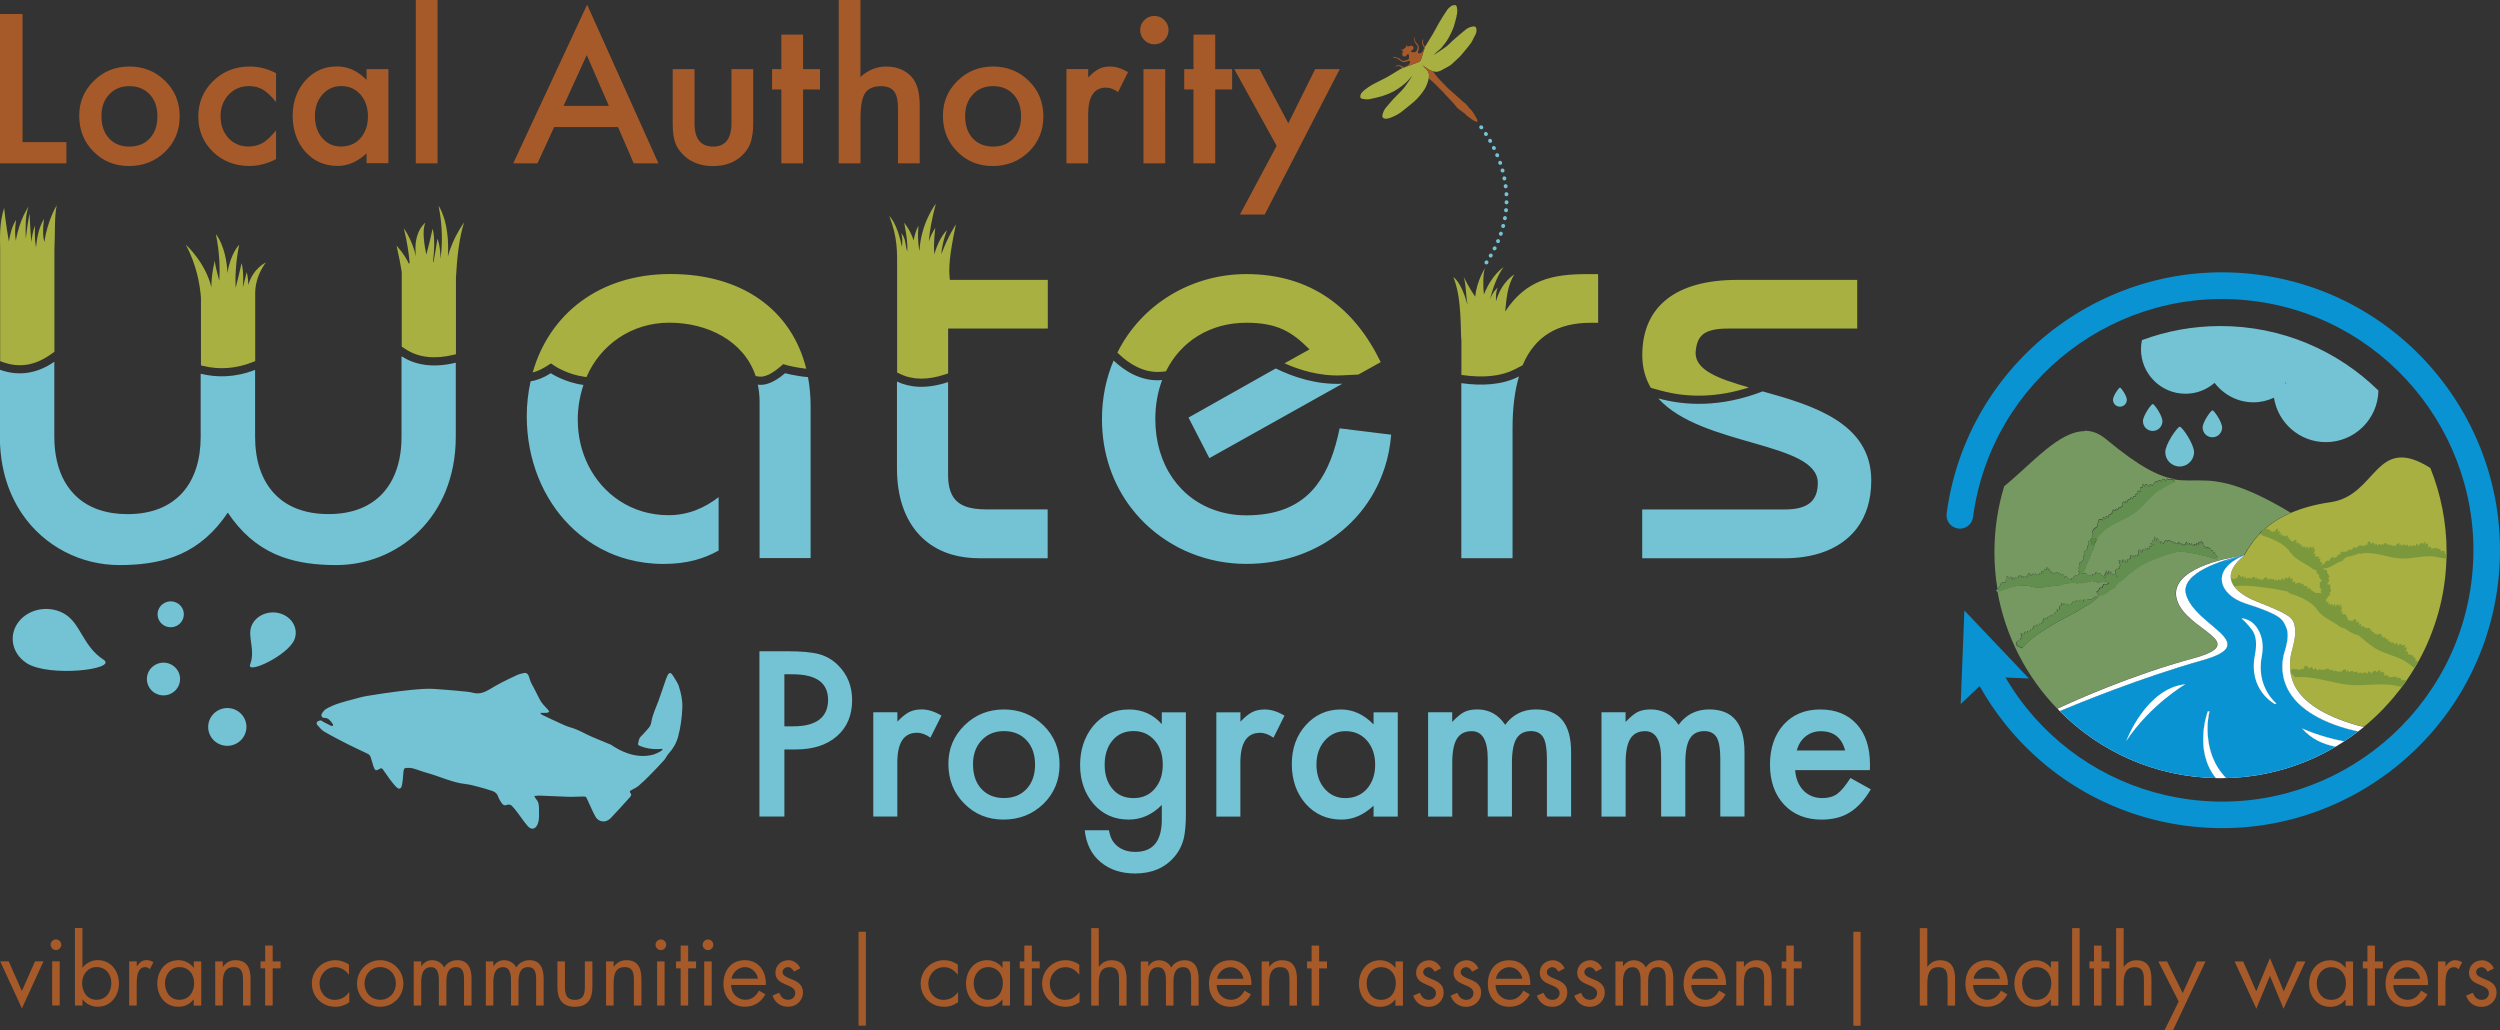 <?xml version="1.0" encoding="UTF-8"?> <svg xmlns="http://www.w3.org/2000/svg" id="Layer_2" data-name="Layer 2" viewBox="0 0 469.03 193.29"><rect x="0" y="0" width="469.03" height="193.29" fill="#333333" stroke="none"/><defs><style> .cls-1 { fill: #fff; } .cls-2 { fill: #b7dbe6; } .cls-3 { fill: #a65a29; } .cls-4 { fill: #a7b041; } .cls-5 { fill: #0993d2; } .cls-6 { fill: #628e50; } .cls-7 { fill: #5a8944; } .cls-8 { fill: #74c3d4; } .cls-9 { fill: #769961; } .cls-10 { fill: #7b983c; } </style></defs><g id="Layer_1-2" data-name="Layer 1"><path class="cls-9" d="m391.1,80.89c-4.82,0-9.78,5.99-15.09,10.34-1.19,3.91-1.83,8.05-1.83,12.35,0,2.36.19,4.68.57,6.94.21-.27.53-.63.57-.92.05-.3.28-.37.52-.37.17,0,.34.03.46.04-.06-.1-.09-.22-.12-.3.02,0,.04.01.06.01.04,0,.08,0,.13-.02.04,0,.08-.02.12-.02.01,0,.02,0,.03,0-.06-.23,0-.57-.06-.81.03-.01.07-.02.1-.02.19,0,.34.18.43.51.02-.11.22-.41.24-.51.06.22.25.46.31.69,0-.22.07-.35.07-.58.11.23.22.23.29.58.05-.27.13-.46.22-.46.05,0,.11.05.17.16.06-.07.22-.23.26-.29l.08.27c.03-.36.14-.58.26-.58.1,0,.21.14.29.47.03-.25.09-.37.15-.37s.14.13.21.39c.07-.18.14-.27.22-.27.07,0,.15.08.24.25.05-.04.11-.22.15-.29l.15.21c.04-.37.16-.77.39-.81.03.15.16.43.18.56.01-.16.06-.31.08-.46.04.11.16.27.21.48.05-.28.13-.45.24-.45.07,0,.16.08.24.27.04-.14.19-.24.23-.37.04.15.19.36.22.47.03-.22.1-.31.19-.31.08,0,.18.07.28.2-.01-.12,0-.27-.02-.39.18.08.3-.03.48.18-.03-.18,0-.42-.04-.6.19.08.34.21.47.58-.08-.4,0-.89.17-.89.07,0,.14.08.23.27.02-.31.15-.51.19-.7.12.28.19.61.21.93-.01-.4.06-.57.15-.57.15,0,.35.41.36.96.06-.23.16-.36.25-.36.1,0,.2.15.26.47.1-.08.46-.41.68-.41.12,0,.19.1.16.38.06-.17.15-.26.25-.26.13,0,.26.16.3.51.11-.14.22-.21.33-.21.2,0,.35.27.32.81.04-.29.18-.36.26-.57.15.39.73.69,1.09.82-.1-.14-.22-.38.14-.38.05,0,.11,0,.18.01,0,0,.08-.48.47-.48.1,0,.21.03.35.1,0,0,.14-.57.5-.57h.02l-.03-.05s-.64-.12-.18-.46c0,0-.41-.61.16-.72,0,0-.45-.76.1-.76.03,0,.05,0,.08,0,0,0,.15-.42.36-.46,0-.06.04-.13.16-.22,0,0-.41-.61.16-.72,0,0-.45-.76.1-.76.03,0,.05,0,.08,0,0,0,.15-.42.37-.46-.09-.16-.25-.56.21-.64,0,0-.46-.76.1-.76.03,0,.05,0,.08,0,0,0,.15-.44.38-.47.03-.25.05-.46.04-.55-.04-.48.05-1.1.39-1.28-.09-.05.6-.4.54-.44.13-.04.02-.43.15-.49-.13-.16.25-.58.13-.74.12-.1.24-.16.36-.16.13,0,.27.07.38.2,0-.11.14-.49.14-.59.13.14.4.21.53.36-.06-.18-.01-.34-.06-.53.18.12.32.04.49.28-.01-.32.04-.56.22-.56.04,0,.09.01.15.04.05-.1.19-.34.23-.42l.16.17c-.08-.39.05-.69.26-.69.1,0,.22.07.34.22-.03-.28.02-.42.13-.42.07,0,.17.06.29.19.04-.26.14-.41.3-.41.06,0,.14.02.22.07.05-.06.07-.26.1-.35l.23.07c-.05-.34-.01-.75.24-.94.07.1.3.25.36.34-.03-.14,0-.3-.03-.43.07.07.25.11.36.26-.02-.34.07-.57.27-.57.07,0,.15.03.24.08.01-.14.15-.33.17-.47.09.1.32.17.38.24-.03-.31.11-.44.34-.44.06,0,.12,0,.18.02-.05-.09-.08-.22-.13-.31.2-.05.31-.19.51-.19.03,0,.06,0,.1,0-.08-.13-.12-.35-.2-.47.09-.02.17-.04.25-.04.15,0,.29.05.45.19-.22-.32-.23-.88.06-.88.06,0,.14.03.24.09-.06-.26.03-.53.04-.71.21.15.38.38.48.63-.16-.41-.05-.6.12-.6s.44.2.57.57c.02-.3.13-.49.29-.49.1,0,.21.07.33.24.1-.16.55-.85.8-.85.08,0,.14.07.16.24.03-.25.19-.43.36-.43.11,0,.24.08.33.26.14-.29.33-.45.5-.45s.32.16.4.5c-.03-.27.12-.42.15-.65.2.16.51.22.81.22.2,0,.39-.03.54-.09h0c-2.85-.52-6.39-2.2-12.72-7.47-1.33-1.11-2.67-1.58-4.01-1.58m16.75,9.04s-.07.04-.11.06c-.08.04-.14.09-.07.09.01,0,.03,0,.06,0,0,0,0,0,.01,0,.11,0,.15.26.24.3-.23.2-.3.25-.32.25,0,0,0-.01,0-.02,0-.01,0-.02-.03-.02-.04,0-.13.03-.36.17-.72.42-1.44.77-2.16,1.2-1.67,1-3.2,3.29-4.81,4.37-2.14,1.44-4.92,2.13-6.34,4.06l-.08-.16c-.19.38-.36.7-.51.97.02.05.01.14-.05.32,0,0-.12.14-.25.46-.13.32-.16.6-.25.85,0,0-.09.32-.25.51v.03s-.13.14-.26.46c-.13.32-.16.6-.25.85,0,0-.1.35-.27.54l-.06.06c0,.06-.02.13-.06.24,0,0-.12.14-.25.46-.13.33-.16.6-.25.85,0,0-.1.35-.27.54,0,0-.18.22-.37.29l.09.06s.29-.1.54-.1c.22,0,.42.07.4.35,0,0,.12-.03.25-.03.15,0,.32.03.38.18.02,0,.03-.01.06-.01.04,0,.1.01.17.04,0,0,.05-.4.27-.4.07,0,.16.04.28.15,0,0,.08-.48.3-.48.08,0,.17.06.28.23,0,0,.11-.03.24-.03.19,0,.42.07.4.4,0,0,.03,0,.06,0,.11,0,.34.03.38.28v-.1c.16.16.36.23.5.33-.21-.22-.37-.47-.38-.72.14.08.27.17.39.29-.16-.21-.27-.46-.25-.68.22.13.43.34.58.57-.15-.29-.35-.65-.41-1,.19.31.42.63.57.94-.07-.27-.12-.57-.07-.81.23.17.26.53.38.84-.09-.3-.03-.47.1-.65.2.21.3.49.28.76.06-.15.14-.23.25-.23.08,0,.16.04.26.14l-.06.15s.03,0,.05,0c.08,0,.17.06.28.25,0,0,.06,0,.14,0h0c-.21-.28-.39-.63-.42-.96-.07-.67.55-.65.83-.7-.08-.12-.14-.26-.2-.35,0,0,.01,0,.02,0,.1,0,.2-.12.3-.13-.12-.29-.17-.73-.29-1.02.05-.04.1-.06.15-.06.16,0,.33.18.49.54-.01-.15.09-.59.08-.73.12.26.36.52.49.79-.06-.28-.04-.47-.1-.76.17.27.28.23.45.66-.03-.39,0-.65.1-.65.05,0,.11.05.19.16.04-.11.14-.35.17-.45l.15.32c-.09-.5-.03-.82.11-.82.1,0,.23.16.38.52-.04-.35-.02-.52.05-.52.06,0,.16.15.3.44.01-.27.06-.42.16-.42.07,0,.16.08.28.25.04-.06.04-.32.06-.41l.21.22c-.06-.49-.07-1.04.14-1.16.07.18.27.5.33.67-.03-.21-.03-.41-.06-.61.07.13.23.3.34.55-.04-.4,0-.65.12-.65.07,0,.16.08.29.27,0-.19.11-.37.12-.55.08.18.29.41.35.54-.03-.32.02-.46.13-.46.07,0,.17.07.29.19-.05-.15-.08-.35-.13-.5.02,0,.05,0,.07,0,.04,0,.07,0,.11-.01.03,0,.07-.01.1-.01.06,0,.13.02.23.11-.08-.23-.13-.54-.21-.76.21.05.38.16.61.6-.2-.51-.26-1.19-.07-1.19.06,0,.15.08.28.28-.07-.4,0-.7-.02-.95.19.32.35.73.47,1.14-.14-.55-.11-.78,0-.78.15,0,.44.46.6,1.13,0-.34.05-.54.15-.54s.22.17.36.53c.07-.14.36-.74.57-.74.1,0,.18.12.22.44,0-.26.08-.41.19-.41.06,0,.12.04.18.12l.02-.13s.01,0,.02,0c.14,0,.24.13.28.35.06-.09.12-.13.19-.13.01,0,.03,0,.04,0l.05-.08.02.11c.06.05.13.13.19.26.02-.06.05-.12.06-.2.04.2.12.25.13.51.02-.16.07-.29.08-.47.04.07.09.12.14.18,0,0,.01,0,.02,0,.04,0,.08.05.12.17h0s.24-.19.24-.19l.02.25c.07-.29.18-.44.27-.44s.16.15.16.46c.06-.19.12-.29.16-.29.05,0,.09.13.11.38.07-.13.14-.19.19-.19.06,0,.12.08.16.26l.16-.22.09.21c.09-.31.24-.62.42-.62h0c0,.13.05.4.05.52.03-.13.09-.25.13-.38.01.1.08.26.08.45.08-.22.16-.34.23-.34.06,0,.12.09.16.28.05-.11.18-.17.24-.27,0,.14.09.35.1.45.05-.16.11-.23.17-.23.07,0,.14.09.2.24,0-.11.04-.23.05-.34.13.1.23.04.34.26,0-.16.06-.36.06-.52.13.11.23.25.27.59,0-.35.13-.73.25-.73.06,0,.11.08.15.28.06-.26.19-.41.26-.56.04.26.05.56.01.84.05-.33.12-.46.19-.46.12,0,.22.41.14.9.08-.17.16-.26.22-.26.08,0,.15.15.14.46.08-.05.35-.21.52-.21.13,0,.2.09.11.38.06-.13.14-.2.21-.2.11,0,.2.16.18.51.09-.08.17-.12.24-.12.18,0,.28.27.16.76.08-.24.19-.27.29-.43.06.43.4.76.62.89,0,0-.09.1-.1.22,0,.09-.14.21-.11.31-.11-.06-.16-.1-.2-.12.02.02.04.04,0,.04-.03,0-.07,0-.16-.03-.47-.13-.92-.34-1.4-.46-1.11-.29-2.22-.53-3.32-.71-.62-.1-1.3-.2-1.99-.23h-.04c-.59.19-1.2.25-1.79.43-1.38.43-2.72.95-4.03,1.52-1.76.76-3.5,2.2-4.85,3.48h-.21c0,.05-.04.13-.13.24l-.11.02s0-.01-.03-.01c-.03,0-.09.03-.19.2-.14.23-.49.47-.63.47h0l.02.13s.35.01-.18.37c0,0-.23.07-.62.3-.38.23-.62.48-.9.66,0,0-.36.28-.69.36,0,0-.27.08-.51.08-.21,0-.4-.06-.33-.32,0,0-.64-.45.13-.53,0,0-.01-.62.48-.62.07,0,.14.01.22.03,0,0,.03-.71.44-.71.09,0,.19.03.31.11,0,0,.31-.21.57-.24l-.68-.26s-.08-.12-.14-.23c.02.1,0,.18-.14.22,0,0-.38.01-.67.08-.13.03-.28.07-.41.07-.17,0-.33-.06-.38-.29,0,0-.16.18-.32.18-.07,0-.14-.03-.19-.13,0,0-.15-.02-.29-.09l-.09.05s-.56.1-.99.23c-.24.07-.54.17-.78.17-.18,0-.33-.06-.4-.23,0,0-.29.27-.54.27-.08,0-.16-.03-.22-.1h-.06c-.1,0-.34,0-.52-.06-.36.08-.72.14-1.03.14,0,0-.02,0-.03,0h-.02c-.61,0-1.05.4-1.66.4-1.06,0-2.35.39-3.66.39-.49,0-.97-.05-1.46-.2-.46-.14-.94-.19-1.44-.19-1.57,0-3.25.58-4.4,1.03l-.47.03c1.48,8.49,5.48,16.11,11.21,22.06,3.82-1.79,14.06-6.34,25.37-9.41,3.43-.93,4.66-1.78,4.66-2.67,0-2.06-6.59-4.37-7.66-8.52-.09-.35-.13-.69-.13-1.01,0-4.85,9.59-6.65,12.06-7.03.35-.08.61-.14.76-.17l.09-.12c.79-1.43,1.73-2.74,2.87-3.91h-.01c-.08-.2.27-.37.61-.58,1.42-1.31,3.13-2.43,5.21-3.32-9.29-5.6-13.64-6.07-17.1-6.07-.35,0-.7,0-1.04,0-.34,0-.67.01-1,.01-.92,0-1.84-.04-2.84-.22m-16.27,22.6c.37,0,.78-.09.99-.16.28-.09.3-.4.61-.42.06,0,.19,0,.32,0,.14,0,.29,0,.33.03-.61.49-1.39,1.14-2.08,1.51-.67.35-1.27.8-1.91,1.17-1.66.95-3.14,1.61-4.63,2.53-1.99,1.23-4.5,2.69-5.82,4.46l-.07-.16s-.03,0-.05,0c-.32,0-.95-.29-.99-.72-.04-.47.64-.69.96-.83-.08-.06-.14-.13-.2-.18.12-.03.25-.17.36-.22-.12-.16-.15-.47-.27-.63.1-.08.2-.13.3-.13.14,0,.27.08.39.23,0-.11.13-.46.13-.56.12.14.38.24.5.4-.05-.18-.01-.33-.06-.52.17.13.29.07.46.32-.01-.31.04-.52.19-.52.04,0,.1.02.16.06.05-.09.18-.31.21-.39l.15.18c-.08-.38.03-.65.22-.65.1,0,.21.07.34.25-.03-.27.01-.4.11-.4.07,0,.16.07.28.21.03-.24.12-.38.26-.38.06,0,.14.03.23.09.04-.06.06-.25.09-.33l.22.09c-.04-.34-.02-.74.22-.9.07.1.28.26.33.36-.02-.14-.01-.29-.03-.42.07.07.24.13.34.28-.02-.32.06-.53.23-.53.07,0,.15.03.24.1.01-.14.14-.31.16-.44.08.1.3.19.35.27-.02-.28.09-.4.27-.4.06,0,.13.01.21.04-.04-.1-.07-.22-.12-.32.17-.03.27-.14.43-.14.04,0,.08,0,.12.02-.07-.14-.11-.35-.19-.48.06-.01.12-.02.18-.02.16,0,.3.05.47.23-.2-.32-.22-.86.03-.86.06,0,.14.03.24.11-.06-.26.03-.51.03-.69.19.17.35.4.45.66-.14-.4-.06-.58.09-.58.17,0,.42.22.55.61.01-.29.11-.46.25-.46.09,0,.21.08.32.26.09-.14.49-.77.73-.77.08,0,.14.07.16.25.02-.23.16-.39.31-.39.11,0,.23.08.33.29.12-.26.29-.4.44-.4.17,0,.32.16.4.53-.03-.27.1-.4.13-.62.12.11.34.15.59.15m3.12-4.24s0,.1,0,.16c0,0,.05.05.1.12-.05-.1-.08-.2-.1-.28m1.44,1.3l.03.09.1-.04-.13-.05Zm.68.06l-.03.02.02.02v-.04Z"></path><path class="cls-1" d="m413.2,123.89c11.46-3.23-1.32-6.33-3.05-12.35-1.2-4.14,7.3-6.54,10.16-7.22-2.63.41-13.38,2.42-11.93,8.04,1.54,5.95,14.37,8.1,3,11.19-11.3,3.07-21.55,7.63-25.37,9.41.15.15.29.31.44.46,3.48-1.46,15.27-6.29,26.75-9.53"></path><path class="cls-1" d="m417.33,105.43c.77-.42,1.76-.78,2.96-1.06-.71.2-1.81.55-2.96,1.06m11.2,17.16c.81-2.56.83-3.91.37-4.94-.65-1.45-.8-2.27-7.63-4.45-4.84-1.54-6.8-6.3-.21-9.01l.03-.03h-.04c-.06.02-.2.06-.4.11-.09.01-.2.03-.35.05-2.85.68-11.35,3.08-10.16,7.22,1.74,6.02,14.51,9.12,3.05,12.35-11.48,3.24-23.28,8.07-26.75,9.53,7.5,7.58,17.84,12.33,29.29,12.56-4.24-5.25-1.56-12.42-1.52-12.51h.32c-.13.35-1.75,7.6,3.12,12.51,7.5-.19,14.51-2.31,20.55-5.9-2.27-.42-4.56-1.4-6.31-3.42,0,0,3.25,1.55,7.9,2.43.9-.59,1.78-1.21,2.63-1.87-.64-.14-1.28-.28-1.92-.44-14.23-4-12.45-12.39-11.98-14.18"></path><path class="cls-5" d="m417.33,105.43c.77-.42,1.76-.78,2.96-1.06-.71.2-1.81.55-2.96,1.06m11.2,17.16c.81-2.56.83-3.91.37-4.94-.65-1.45-.8-2.27-7.63-4.45-4.84-1.54-6.8-6.3-.21-9.01l.03-.03h-.04c-.06.02-.2.06-.4.11-.09.01-.2.03-.35.05-2.85.68-11.35,3.08-10.16,7.22,1.74,6.02,14.51,9.12,3.05,12.35-11.48,3.24-23.28,8.07-26.75,9.53,7.5,7.58,17.84,12.33,29.29,12.56-4.24-5.25-1.56-12.42-1.52-12.51h.32c-.13.35-1.75,7.6,3.12,12.51,7.5-.19,14.51-2.31,20.55-5.9-2.27-.42-4.56-1.4-6.31-3.42,0,0,3.25,1.55,7.9,2.43.9-.59,1.78-1.21,2.63-1.87-.64-.14-1.28-.28-1.92-.44-14.23-4-12.45-12.39-11.98-14.18"></path><path class="cls-1" d="m414.53,133.47h-.32c-.03.09-2.72,7.25,1.52,12.51.28,0,.57.02.85.02.36,0,.71-.02,1.07-.03-4.87-4.9-3.26-12.15-3.12-12.5"></path><path class="cls-1" d="m438.21,140.08c.54-.32,1.06-.65,1.59-.99-4.65-.87-7.9-2.43-7.9-2.43,1.74,2.02,4.04,3,6.31,3.42"></path><path class="cls-2" d="m407.91,89.91s-.02,0-.07.03c0,0,.01,0,.02,0,.04-.02.06-.03.06-.03"></path><path class="cls-6" d="m406.49,89.8c-.03.22-.17.38-.15.65-.08-.35-.23-.5-.4-.5s-.37.17-.5.45c-.1-.19-.22-.26-.33-.26-.17,0-.33.18-.36.43-.02-.17-.08-.24-.16-.24-.25,0-.7.7-.8.86-.12-.17-.23-.24-.33-.24-.16,0-.27.19-.29.49-.13-.37-.38-.57-.56-.57s-.28.19-.12.6c-.11-.26-.28-.48-.48-.63,0,.18-.1.45-.04.71-.1-.06-.17-.09-.24-.09-.3,0-.29.56-.06.88-.16-.14-.3-.19-.44-.19-.08,0-.16.01-.25.04.09.13.12.34.2.47-.03,0-.06,0-.1,0-.2,0-.3.13-.51.19.05.09.08.22.13.31-.06-.01-.13-.02-.18-.02-.23,0-.36.13-.34.44-.06-.07-.29-.15-.38-.24-.02.14-.16.33-.17.47-.09-.06-.17-.08-.24-.08-.2,0-.29.23-.27.57-.11-.14-.29-.19-.36-.26.02.14,0,.29.03.43-.06-.09-.28-.24-.35-.34-.26.19-.29.61-.24.95l-.23-.07c-.03.08-.05.28-.1.35-.09-.05-.16-.07-.22-.07-.16,0-.26.15-.3.41-.12-.13-.22-.19-.29-.19-.11,0-.16.15-.13.43-.12-.16-.24-.22-.34-.22-.21,0-.34.3-.26.69l-.16-.17c-.04.08-.18.32-.23.42-.06-.03-.11-.04-.15-.04-.18,0-.24.23-.22.56-.18-.24-.31-.16-.49-.28.05.19,0,.35.07.53-.13-.15-.4-.22-.54-.36,0,.1-.14.48-.14.59-.12-.13-.25-.2-.38-.2-.12,0-.24.05-.36.16.12.16-.26.58-.13.74-.12.06-.02.45-.15.49.06.04-.63.39-.54.44-.34.18-.44.8-.39,1.28,0,.09-.01.3-.04.55,0,0,.02,0,.02,0,.07,0,.15.04.23.14,0,0,.13-.27.31-.27.08,0,.17.05.26.2,0,0,.03-.01.05-.01.03,0,.05.01.06.05.15-.27.32-.59.51-.97l.08.16c1.42-1.93,4.2-2.62,6.34-4.06,1.6-1.08,3.13-3.37,4.8-4.37.72-.43,1.45-.78,2.16-1.2.22-.13.32-.17.36-.17.02,0,.03.01.03.02,0,.01,0,.02,0,.02.02,0,.08-.05.32-.25-.09-.04-.13-.3-.24-.3,0,0,0,0-.01,0-.03,0-.04,0-.06,0-.07,0,0-.04.07-.09.04-.02.08-.04.11-.06,0,0-.01,0-.02,0h0c-.15.06-.34.09-.54.09-.3,0-.61-.07-.81-.23"></path><path class="cls-6" d="m393.5,111.96c-.13,0-.26,0-.32,0-.31.02-.33.33-.61.42-.21.06-.62.16-.99.16-.24,0-.47-.04-.59-.15-.03.22-.16.35-.13.62-.08-.36-.23-.53-.4-.53-.16,0-.32.14-.44.4-.1-.2-.22-.29-.33-.29-.16,0-.29.16-.31.39-.02-.18-.08-.25-.16-.25-.23,0-.64.63-.73.77-.11-.18-.23-.26-.32-.26-.14,0-.24.17-.25.46-.13-.39-.38-.61-.55-.61-.15,0-.23.18-.09.58-.1-.26-.26-.49-.45-.66,0,.18-.09.43-.03.69-.1-.07-.18-.11-.24-.11-.26,0-.24.53-.03.86-.17-.17-.31-.23-.47-.23-.06,0-.12,0-.18.02.08.13.12.34.19.48-.05-.01-.09-.02-.12-.02-.16,0-.26.11-.43.14.05.09.07.22.12.32-.08-.03-.15-.04-.21-.04-.19,0-.29.12-.27.4-.06-.07-.27-.17-.35-.27-.02.13-.15.3-.16.44-.1-.07-.18-.1-.24-.1-.17,0-.25.21-.22.53-.1-.15-.27-.21-.34-.28.02.14,0,.29.03.42-.06-.1-.27-.25-.33-.36-.23.17-.26.57-.22.9l-.22-.09c-.03.08-.05.27-.09.33-.09-.06-.16-.09-.23-.09-.14,0-.23.14-.26.38-.12-.14-.21-.21-.28-.21-.1,0-.14.14-.11.4-.12-.17-.24-.25-.34-.25-.19,0-.3.27-.22.65l-.15-.18c-.03.08-.16.3-.21.39-.06-.04-.11-.06-.16-.06-.16,0-.21.22-.19.52-.17-.25-.29-.18-.46-.32.05.19,0,.34.06.52-.12-.16-.38-.25-.5-.4,0,.1-.13.46-.13.56-.12-.15-.25-.23-.39-.23-.1,0-.2.04-.3.13.12.16.15.47.27.63-.12.05-.24.19-.36.22.06.05.12.13.2.18-.32.15-1,.36-.96.83.04.44.67.72.99.72.02,0,.04,0,.05,0l.07.16c1.32-1.77,3.83-3.23,5.82-4.46,1.49-.92,2.97-1.58,4.63-2.53.65-.37,1.25-.82,1.91-1.17.69-.37,1.47-1.01,2.08-1.51-.05-.02-.19-.03-.33-.03"></path><path class="cls-2" d="m374.74,110.52c-.15.19-.24.34-.14.39h.2c-.02-.14-.04-.26-.06-.39"></path><path class="cls-6" d="m404.25,100.61c0,.25-.05.56.02.95-.13-.2-.22-.28-.28-.28-.18,0-.12.68.08,1.19-.23-.44-.4-.55-.61-.6.08.22.13.53.21.76-.1-.09-.17-.12-.23-.12-.03,0-.07,0-.1.01-.03,0-.07.01-.11.01-.02,0-.04,0-.07,0,.05.15.08.34.13.5-.12-.12-.22-.18-.29-.18-.11,0-.16.14-.13.46-.06-.13-.26-.36-.35-.54,0,.18-.12.35-.12.54-.12-.19-.22-.27-.29-.27-.12,0-.15.25-.12.65-.11-.26-.27-.42-.33-.55.03.2.03.4.06.61-.06-.16-.26-.49-.33-.67-.21.12-.2.67-.14,1.16l-.21-.22c-.02.1-.03.35-.06.41-.12-.17-.21-.25-.27-.25-.1,0-.15.15-.16.42-.14-.3-.24-.44-.3-.44-.07,0-.09.18-.04.52-.15-.36-.29-.52-.38-.52-.14,0-.19.32-.11.82l-.15-.32c-.03.1-.13.34-.17.45-.08-.11-.15-.16-.19-.16-.11,0-.13.27-.1.65-.17-.43-.28-.4-.45-.66.06.29.03.48.1.76-.12-.28-.36-.53-.49-.79,0,.14-.09.57-.08.73-.16-.35-.33-.54-.49-.54-.05,0-.1.02-.16.06.12.29.17.73.29,1.02-.1,0-.2.13-.3.13,0,0-.01,0-.02,0,.06.1.12.24.2.35-.28.05-.9.03-.83.7.04.33.22.68.42.96h0c-.08,0-.13,0-.13,0-.11-.19-.2-.25-.28-.25-.02,0-.03,0-.05,0l.06-.15c-.1-.09-.19-.14-.26-.14-.11,0-.19.08-.25.23.02-.28-.08-.56-.28-.76-.13.19-.19.35-.1.66-.12-.31-.15-.67-.38-.85-.05.25,0,.55.07.81-.15-.31-.38-.63-.57-.94.06.35.27.71.41,1-.15-.23-.36-.44-.58-.57-.02.22.09.47.25.68-.12-.12-.25-.21-.39-.29.01.25.17.5.38.72-.14-.1-.34-.17-.51-.33v.1c-.03-.25-.25-.28-.37-.28-.04,0-.06,0-.06,0,.02-.34-.22-.4-.4-.4-.13,0-.23.03-.23.03-.11-.17-.21-.23-.29-.23-.22,0-.3.48-.3.48-.11-.11-.21-.15-.28-.15-.22,0-.27.4-.27.4-.07-.03-.13-.04-.17-.04-.02,0-.04,0-.06.01-.06-.14-.23-.18-.38-.18-.13,0-.25.03-.25.03.02-.28-.18-.35-.41-.35-.26,0-.54.1-.54.1l-.09-.06c.18-.06.37-.29.37-.29.17-.19.26-.54.26-.54.09-.25.12-.53.25-.85.13-.33.25-.46.25-.46.04-.11.05-.19.06-.24l.06-.06c.17-.19.26-.54.26-.54.09-.25.12-.53.25-.85s.25-.46.25-.46v-.03c.17-.19.26-.51.26-.51.09-.25.12-.52.25-.85s.25-.46.25-.46c.06-.18.07-.27.05-.32-.46.83-.72,1.13-.86,1.13-.21,0-.14-.69-.08-1.23-.22.03-.38.47-.38.47-.03,0-.06,0-.08,0-.55,0-.1.76-.1.76-.46.08-.29.48-.21.64-.22.04-.37.46-.37.46-.03,0-.06,0-.08,0-.55,0-.1.76-.1.76-.57.11-.16.72-.16.72-.12.09-.16.16-.16.22-.22.04-.36.46-.36.46-.03,0-.06,0-.08,0-.55,0-.1.76-.1.76-.57.11-.16.72-.16.72-.46.34.18.46.18.46l.03.05h-.02c-.35,0-.5.57-.5.57-.14-.07-.25-.1-.35-.1-.39,0-.47.48-.47.48-.07,0-.13-.01-.18-.01-.36,0-.24.24-.14.38-.36-.13-.94-.43-1.09-.82-.08.21-.21.27-.26.57.03-.54-.12-.81-.32-.81-.1,0-.22.07-.33.21-.04-.35-.17-.51-.3-.51-.1,0-.19.09-.25.26.03-.28-.04-.38-.16-.38-.22,0-.59.33-.68.41-.06-.32-.16-.47-.26-.47-.09,0-.18.13-.25.36-.01-.55-.21-.96-.36-.96-.09,0-.16.17-.15.57-.02-.33-.09-.65-.21-.93-.05.18-.17.39-.19.7-.09-.19-.17-.27-.23-.27-.17,0-.25.49-.17.89-.13-.37-.27-.49-.47-.58.03.18.01.42.04.6-.18-.21-.3-.11-.48-.18.02.12,0,.27.02.39-.11-.13-.2-.2-.28-.2-.09,0-.16.1-.19.31-.03-.11-.18-.32-.22-.47-.04.13-.19.23-.23.37-.09-.18-.17-.27-.24-.27-.1,0-.19.17-.24.45-.05-.21-.17-.37-.21-.48-.02.15-.06.3-.08.46-.02-.13-.15-.41-.18-.56-.23.04-.35.44-.39.81l-.15-.21c-.04.07-.1.25-.15.29-.08-.17-.16-.25-.24-.25-.08,0-.16.1-.22.28-.07-.26-.15-.39-.21-.39s-.12.12-.15.37c-.08-.32-.18-.47-.29-.47-.12,0-.24.21-.26.57l-.08-.27c-.05.06-.2.22-.26.29-.06-.11-.12-.16-.17-.16-.1,0-.17.19-.22.46-.07-.35-.19-.35-.29-.58,0,.22-.08.36-.08.58-.06-.23-.24-.47-.31-.69-.02.1-.22.4-.24.51-.09-.33-.24-.51-.43-.51-.03,0-.07,0-.1.02.06.24,0,.57.06.81-.01,0-.02,0-.03,0-.04,0-.08,0-.12.02-.04,0-.09.02-.13.02-.02,0-.04,0-.06,0,.03.08.06.2.12.3-.12-.01-.29-.04-.46-.04-.24,0-.47.07-.52.37-.04.29-.37.65-.57.92.02.13.04.25.06.38l.47-.03c1.15-.45,2.83-1.03,4.4-1.03.49,0,.98.06,1.44.19.48.15.97.2,1.46.2,1.31,0,2.61-.39,3.66-.39.62,0,1.05-.4,1.66-.4h.05c.31,0,.67-.06,1.03-.14.19.05.42.06.52.06.03,0,.05,0,.05,0,.06.07.14.1.22.1.25,0,.54-.27.54-.27.06.17.21.23.4.23.24,0,.54-.1.78-.17.43-.13.99-.23.99-.23l.09-.05c.14.06.29.09.29.09.05.09.12.13.19.13.16,0,.32-.18.32-.18.06.22.21.29.38.29.14,0,.29-.04.41-.06.29-.06.67-.08.67-.08.13-.04.16-.12.14-.22.07.11.13.2.15.23l.68.27c-.26.04-.57.24-.57.24-.12-.07-.22-.1-.31-.1-.41,0-.44.71-.44.71-.08-.02-.16-.03-.22-.03-.5,0-.49.62-.49.62-.77.07-.13.53-.13.53-.06.25.12.32.33.32.24,0,.51-.08.51-.08.32-.09.69-.36.69-.36.28-.18.51-.43.9-.66.38-.23.61-.3.61-.3.53-.36.18-.37.18-.37l-.02-.13h0c.14,0,.49-.24.63-.47.1-.17.16-.2.19-.2.02,0,.03.01.03.01l.11-.02c.09-.11.12-.19.13-.24h.21c1.35-1.29,3.09-2.72,4.85-3.48,1.31-.57,2.66-1.09,4.04-1.52.59-.19,1.2-.25,1.79-.42h.03c.68.02,1.37.11,1.99.21,1.1.19,2.21.42,3.32.71.48.13.93.33,1.4.46.09.03.13.03.16.03.04,0,.02-.02,0-.04.03.02.09.06.2.12-.03-.1.1-.22.11-.3.01-.12.1-.22.1-.22-.22-.13-.55-.45-.62-.89-.09.16-.21.19-.29.44.12-.5.02-.77-.16-.77-.07,0-.15.04-.24.12.03-.34-.06-.51-.18-.51-.07,0-.15.07-.21.2.09-.29.01-.38-.11-.38-.18,0-.45.17-.52.21,0-.31-.06-.46-.14-.46-.07,0-.15.09-.22.26.08-.49-.02-.9-.14-.9-.07,0-.14.13-.19.46.04-.29.03-.58-.01-.84-.06.15-.19.3-.25.56-.04-.2-.1-.28-.15-.28-.12,0-.25.38-.25.73-.04-.34-.13-.48-.27-.59,0,.16-.06.36-.06.52-.1-.22-.21-.15-.34-.26,0,.11-.04.23-.05.34-.07-.15-.14-.24-.21-.24-.06,0-.12.07-.17.23,0-.1-.09-.32-.1-.45-.06.1-.18.16-.24.27-.04-.19-.1-.28-.16-.28-.07,0-.16.13-.23.34,0-.19-.07-.35-.08-.45-.04.13-.1.24-.13.38,0-.12-.05-.38-.05-.52h-.01c-.18,0-.33.31-.42.62l-.09-.21-.16.22c-.04-.18-.1-.26-.16-.26-.06,0-.12.07-.19.19-.02-.25-.06-.38-.11-.38-.05,0-.1.1-.16.29,0-.32-.08-.47-.16-.47s-.2.16-.27.44l-.02-.25-.25.19h0c-.03-.12-.07-.17-.12-.17,0,0-.01,0-.02,0-.05-.06-.1-.11-.14-.18,0,.19-.05.31-.08.47-.01-.26-.09-.3-.13-.51-.02.08-.04.14-.06.2-.06-.13-.12-.21-.19-.26l-.02-.11-.05.08s-.03,0-.04,0c-.07,0-.13.04-.19.13-.04-.22-.14-.35-.28-.35,0,0-.01,0-.02,0l-.02.13c-.06-.08-.13-.12-.18-.12-.11,0-.19.15-.19.41-.04-.32-.12-.44-.22-.44-.22,0-.5.59-.57.74-.14-.37-.27-.53-.36-.53-.1,0-.16.19-.15.53-.16-.67-.45-1.13-.6-1.13-.1,0-.13.23,0,.78-.11-.41-.28-.81-.47-1.14m-9.45,7.97c-.06-.07-.1-.12-.1-.12,0-.06,0-.12,0-.16.02.09.06.18.1.28m1.37,1.11l-.03-.09.13.05-.1.04Zm.64,0l-.02-.02.03-.02v.04Z"></path><path class="cls-7" d="m392.99,100.94c-.18,0-.31.27-.31.27-.08-.1-.16-.14-.23-.14,0,0-.02,0-.02,0-.06.53-.13,1.23.08,1.23.14,0,.4-.3.86-1.13-.01-.04-.04-.05-.06-.05-.03,0-.05.01-.05.01-.1-.14-.18-.19-.26-.19"></path><path class="cls-5" d="m397.81,109.12h0s.25-.04,0,0"></path><path class="cls-1" d="m426.82,132.11c-.07-.03-5.07-2.63-3.78-9.2.41-2.07.24-3.65-.5-4.68-.79-1.1-1.86-2.1-1.92-2.11l-.03-.13c.07,0,1.65.12,2.72,1.59.93,1.28,1.51,3.13,1.04,5.52-1.14,5.76,2.68,8.84,2.74,8.87l-.28.13Z"></path><path class="cls-1" d="m410.02,128.36s-6.53,3.77-11.13,10.69c0,0,3.67-9.93,11.13-10.69"></path><path class="cls-4" d="m455.88,119.58c.29-.72.57-1.45.82-2.19l.06-.17c.25-.73.48-1.47.69-2.22l.04-.14c.21-.77.4-1.54.57-2.33l.02-.08c.17-.81.32-1.62.44-2.44v-.03c.26-1.69.41-3.4.46-5.15.01-.41.03-.82.03-1.24,0-5.58-1.09-10.91-3.05-15.8-10.38-6.52-9.95,5.15-18.7,6.42-2.9.42-5.34,1.1-7.42,1.99-4.16,1.79-6.84,4.47-8.68,7.82l-.09.12v.02s.02,0,.02,0l-.03.03-.05.04c-.24.2-.46.4-.67.59-2.25,2.13-2.15,3.86-1.2,5.17.55.76,1.38,1.39,2.2,1.87h.01c.2.13.4.23.59.33h.02c.19.11.38.2.55.28h.03c.18.09.34.17.5.23h.02c.16.07.3.13.43.18,1.44.56,2.55,1.02,3.45,1.42,3.14,1.41,3.35,2.01,3.58,3.22.42,2.13-.7,4.48-.87,6.29,0,1.76-1.17,8.35,12.69,12.28.38.1.77.18,1.15.27.65-.53,1.27-1.08,1.89-1.65.11-.11.22-.22.34-.32.51-.49,1.02-.98,1.51-1.5.08-.08.15-.16.22-.24.53-.57,1.05-1.15,1.55-1.74l.08-.09c.85-1.01,1.66-2.06,2.41-3.14.27-.38.52-.77.78-1.17.5-.78.98-1.56,1.43-2.37h0c.8-1.43,1.51-2.92,2.14-4.45l.05-.13Z"></path><path class="cls-6" d="m424.63,99.53c-.34.21-.69.38-.61.57h.01c.19-.19.39-.38.6-.57"></path><path class="cls-2" d="m458.98,104.67c0,.05,0,.1,0,.16,0-.05,0-.1,0-.16m-40.1,4.9s0,0,0,0c0,0,0,0,0,0m0,0c.08.14.17.29.26.42-.1-.14-.19-.28-.26-.42"></path><path class="cls-10" d="m427.2,99.12c-.11.22-.36.45-.46.66-.07-.08-.23-.1-.28-.2-.03.09-.07.19-.1.31-.17-.17-.74-.7-1.15-.7-.09,0-.17.03-.24.09-.1.09-.22.17-.34.25-.2.19-.4.38-.6.58l.53.39c1.55.5,3.94,1.38,5.06,3.03,1.04,1.54,2.97,2.17,4.09,3.08.25.2.54.29.82.38.06.14.12.26.12.26-.14.37.5.61.5.61-.29.31.16.76.47,1.08l.03.03c-.06.07-.1.13-.1.13,0,0,0,0-.01,0-.51,0-.27.86-.27.86-.25.35.32.58.32.58-.37.27-.09.68.13.99l-.1.06h0c-.01-.28-.12-.36-.23-.36-.06,0-.13.03-.19.05-.06-.03-.12-.04-.18-.04-.01,0-.02,0-.04,0-.03-.05-.07-.07-.1-.07-.04,0-.08.04-.12.1-.03,0-.06,0-.1,0-.05,0-.1,0-.15-.03-.33-.13-1.17-.58-1.23-.99-.13.12-.27.16-.4.29l.03-.13-.04.02c.1-.34-.03-.51-.29-.51-.07,0-.16.02-.25.05l-.04-.03-.03.05-.06.02c.08-.32-.06-.48-.24-.48-.1,0-.23.05-.33.16.16-.27.04-.35-.17-.35-.28,0-.72.14-.85.19.04-.3-.05-.44-.19-.44-.1,0-.24.08-.38.23.18-.46.06-.85-.13-.85-.11,0-.23.12-.34.43.09-.26.11-.55.06-.8-.12.14-.34.28-.46.52-.05-.19-.13-.27-.22-.27-.19,0-.43.35-.47.68-.03-.32-.16-.46-.37-.57-.02.15-.13.34-.15.49-.15-.21-.32-.15-.51-.26-.02.1-.08.22-.11.32-.09-.15-.2-.23-.31-.23-.1,0-.19.06-.29.21,0-.1-.11-.3-.11-.43-.1.09-.31.14-.4.25-.05-.19-.13-.27-.24-.27-.12,0-.26.11-.4.31.01-.18-.08-.33-.09-.43-.07.12-.17.23-.24.35.02-.11-.04-.37-.03-.49,0,0-.02,0-.03,0-.28,0-.54.28-.71.56l-.12-.2c-.07.04-.21.18-.28.2-.05-.18-.13-.26-.24-.26-.09,0-.2.06-.32.17,0-.24-.05-.36-.14-.36-.07,0-.17.09-.28.27.02-.31-.08-.45-.22-.45s-.33.14-.47.41v-.23c-.08.04-.32.13-.41.17-.04-.12-.1-.17-.17-.17-.11,0-.25.13-.39.32.03-.3-.11-.32-.16-.54-.08.18-.21.27-.28.45,0-.2-.13-.43-.14-.62-.06.08-.39.27-.46.35,0-.33-.16-.51-.45-.51h-.02c-.01.2-.18.46-.19.66-.12-.04-.31,0-.42-.06.01.07.01.17.04.27-.2-.05-.52-.16-.81-.16-.03,0-.05,0-.07,0,.05.36.17.71.34,1.03,0,0,0,0,0,0,0,0,0,0,0,0,.08.14.17.29.26.42.54-.08,1.12-.12,1.71-.12,1.64,0,3.4.26,4.92.46,1.16.15,2.24.39,3.4.62l.51.37c1.55.5,3.94,1.38,5.06,3.03,1.05,1.54,2.97,2.17,4.1,3.08.48.39,1.08.35,1.56.75.49.41,1.33.76,1.91,1.02,0-.06-.07-.17-.15-.29,1.14.87,2.24,1.92,3.47,2.7,1.63,1.03,4.34,1.5,5.94,2.63.5.35.96.72,1.44,1.09.23-.39.47-.77.69-1.17-.09-.14-.3-.23-.59-.24.27-.35.06-.6-.24-.6-.06,0-.13,0-.19.03.63-.38-.71-.59-.95-.63.2-.33.1-.52-.17-.52-.09,0-.19.02-.31.06.41-.38.4-.86.13-.86-.11,0-.25.07-.43.24.19-.2.33-.45.38-.7-.17.07-.45.09-.67.25.04-.27-.06-.37-.21-.37-.2,0-.49.19-.63.42.1-.31.02-.5-.14-.7-.08.13-.26.25-.35.38-.06-.26-.26-.29-.41-.48-.06.08-.17.16-.23.24-.05-.24-.15-.38-.33-.38-.07,0-.16.02-.26.08.04-.09.02-.33.07-.45-.04.01-.09.01-.14.01-.03,0-.06,0-.09,0-.03,0-.06,0-.1,0-.06,0-.12,0-.17.02.03-.27-.07-.39-.25-.39-.11,0-.25.04-.4.12.08-.16.05-.34.08-.44-.12.08-.26.12-.38.2.06-.09.1-.36.16-.46-.08-.05-.18-.07-.28-.07-.23,0-.48.1-.68.23l-.03-.24c-.08,0-.23.05-.32.05-.01,0-.03,0-.03,0,.03-.26-.08-.38-.29-.38-.07,0-.15.01-.23.04.12-.27.09-.41-.06-.41-.08,0-.19.04-.32.12.19-.35.05-.54-.19-.54-.13,0-.31.06-.48.18l.09-.22c-.09,0-.36-.03-.48-.04.01-.19-.07-.26-.21-.26-.11,0-.25.05-.41.13.14-.26.02-.35.06-.56-.16.12-.32.15-.46.27.08-.18.04-.46.11-.63-.09.04-.5.06-.6.11.14-.3.04-.56-.26-.7-.09.18-.37.33-.46.51-.1-.09-.3-.15-.39-.25-.02.07-.06.16-.07.27l-.08-.06c.02-.19-.09-.3-.3-.3-.02,0-.04,0-.07,0l-.07-.05c.21-.36.13-.56-.06-.56-.07,0-.15.03-.24.08.47-.45-.14-.51-.49-.51-.08,0-.15,0-.19,0,.2-.37.17-.55.02-.55-.08,0-.2.05-.33.15.38-.48.46-.99.28-.99-.09,0-.23.11-.43.37.19-.27.34-.57.43-.86-.15.11-.38.19-.59.42.07-.27.03-.37-.07-.37-.16,0-.46.29-.63.6.14-.37.1-.55,0-.74-.09.16-.26.33-.35.49,0-.28-.16-.27-.26-.44-.06.1-.16.21-.23.32,0-.23-.05-.36-.17-.36-.07,0-.16.04-.27.15.05-.1.07-.37.13-.51-.12.07-.3.06-.42.14.04-.18.04-.3-.01-.35,0-.06-.09-.12-.09-.12.07-.07.1-.13.12-.19.17-.16.3-.49.3-.49.61-.13.27-.72.27-.72.62-.2.08-.91.08-.91.32-.52-.05-.61-.32-.61-.06,0-.12,0-.16,0,.08-.18.09-.42.09-.42.57-.16.05-.76.05-.76.1-.04.15-.1.18-.17l.17.08c0-.06-.08-.2-.17-.32-.09-.27-.37-.54-.37-.54.15-.54-.2-.63-.47-.63-.06,0-.12,0-.16.01-.03-.09-.06-.18-.09-.27.05.02.12.02.19.02.24,0,.53-.07.53-.07.37-.08.83-.34.83-.34.35-.18.66-.41,1.13-.64.47-.22.73-.28.73-.28.54-.28.4-.34.33-.36.16-.12.32-.24.54-.37.17-.1.3-.15.38-.17h.1c.34,0,.78-.16.78-.16.33-.1.65-.27,1.1-.39.09-.02.16-.04.23-.06l-.03.12c.45-.12.92-.17,1.39-.17,1.95,0,4.02.83,6.1,1.02.19.02.39.03.6.03.77,0,1.62-.11,2.48-.22.86-.11,1.72-.22,2.51-.22.31,0,.61.02.9.06.77.11,1.5.28,2.26.41,0-.05,0-.11,0-.16,0-.31.02-.62.03-.94-.14.09-.28.14-.4.32.23-.47.07-.72-.25-.72-.12,0-.27.04-.42.11.06-.32-.09-.48-.28-.48-.12,0-.25.06-.36.17.16-.26.03-.34-.18-.34-.31,0-.81.16-.95.21.02-.29-.08-.43-.22-.43-.12,0-.26.08-.41.24.17-.46.01-.85-.19-.85-.12,0-.26.13-.36.44.08-.27.09-.55.03-.8-.12.14-.36.28-.48.53-.06-.19-.15-.26-.25-.26-.21,0-.46.36-.48.69-.05-.32-.21-.45-.44-.56-.01.15-.12.34-.14.49-.17-.21-.36-.14-.58-.24-.02.1-.08.22-.1.32-.11-.14-.23-.22-.35-.22-.11,0-.22.07-.32.22,0-.1-.13-.3-.14-.43-.1.1-.33.15-.43.26-.06-.18-.16-.26-.27-.26-.13,0-.29.12-.43.32,0-.18-.11-.33-.12-.43-.07.12-.18.23-.25.36.01-.11-.07-.36-.06-.49h-.02c-.31,0-.59.29-.77.58l-.14-.2c-.08.05-.22.18-.3.2-.06-.17-.16-.25-.27-.25-.1,0-.22.06-.35.18-.02-.24-.08-.36-.17-.36-.08,0-.19.09-.3.27,0-.3-.11-.44-.26-.44-.16,0-.36.15-.5.42l-.02-.23c-.08.04-.34.14-.44.18-.05-.12-.12-.17-.2-.17-.13,0-.27.13-.42.33.01-.3-.14-.32-.21-.53-.08.18-.21.28-.29.45,0-.2-.17-.43-.19-.61-.06.08-.41.28-.48.37,0-.32-.2-.5-.51-.5-.01,0-.03,0-.04,0,0,.2-.18.46-.17.67-.13-.03-.34,0-.46-.05.02.07.02.17.06.27-.22-.04-.57-.15-.87-.15-.22,0-.42.05-.53.22-.05.07-.07.16-.07.25l-.1.03c-.11-.13-.22-.18-.32-.18-.34,0-.62.55-.62.55-.12-.07-.22-.1-.32-.1-.38,0-.57.46-.57.46h-.03c-.04-.06-.11-.09-.19-.09-.2,0-.45.15-.45.15-.1-.1-.18-.14-.25-.14-.28,0-.36.61-.36.61-.08-.05-.16-.06-.22-.06-.24,0-.32.29-.35.43-.25.07-.5.2-.5.2-.11-.08-.21-.11-.3-.11-.43,0-.66.69-.66.69-.09-.03-.16-.04-.24-.04-.51,0-.67.6-.67.6-.46.03-.49.19-.44.32-.1.03-.2.07-.32.18.49-.53.42-.89.04-.89-.05,0-.11,0-.17.02.25-.39.17-.62-.03-.62-.07,0-.15.03-.24.08.47-.45-.14-.51-.49-.51-.08,0-.15,0-.18,0,.2-.37.17-.55.02-.55-.08,0-.2.05-.33.15.38-.48.46-.98.28-.98-.09,0-.23.11-.43.37.19-.26.35-.57.43-.86-.15.11-.38.19-.59.42.07-.27.02-.37-.07-.37-.16,0-.46.29-.63.6.14-.37.1-.55,0-.74-.09.16-.26.33-.35.49,0-.28-.16-.27-.26-.44-.06.1-.16.21-.23.32,0-.23-.05-.36-.17-.36-.07,0-.16.05-.27.15.05-.1.07-.37.13-.51-.12.07-.3.06-.42.14.06-.26.02-.38-.09-.38-.09,0-.23.08-.4.22.1-.19.1-.39.14-.5-.11.11-.24.19-.35.31.06-.12.14-.42.21-.55-.04-.02-.08-.03-.12-.03-.2,0-.48.2-.7.41v-.26c-.06.03-.22.13-.29.13h0c.06-.25.01-.37-.11-.37-.07,0-.16.03-.26.1.13-.29.14-.45.05-.45-.06,0-.17.07-.32.2.19-.38.15-.57,0-.57-.12,0-.29.1-.48.31l.11-.26c-.08.02-.3.04-.39.06.03-.18,0-.25-.08-.25-.09,0-.23.09-.4.23.16-.32.07-.39.14-.64-.15.17-.29.23-.42.4.1-.22.11-.52.2-.73-.08.06-.42.17-.51.25.17-.37.13-.63-.1-.72m7.07,12.75l.06-.16h.13c-.05.04-.11.08-.19.16m.27.24l.02-.06.02.04-.04.02Zm1.48.76l.04-.11.07.03-.11.08Z"></path><path class="cls-2" d="m451.45,127.74c-.04.06-.08.12-.12.18.04-.06.08-.12.12-.18"></path><path class="cls-10" d="m432.38,124.9c0,.2-.2.44-.18.64-.18-.04-.45-.02-.62-.08.03.07.04.17.1.27-.32-.06-.85-.21-1.27-.21-.24,0-.45.05-.57.18-.32.37.31,1.05.7,1.22l-.04.17c.4-.06.81-.08,1.23-.08,2.72,0,5.75,1.08,8.71,1.44.55.07,1.14.09,1.76.09.73,0,1.5-.03,2.27-.07.77-.03,1.54-.07,2.29-.07s1.52.03,2.2.14c.57.09,1.13.2,1.69.31.23-.31.46-.62.69-.94l.12-.18c-.1-.1-.26-.15-.47-.15-.15,0-.31.03-.48.08.06-.33-.17-.49-.44-.49-.15,0-.3.05-.43.14.21-.27-.02-.35-.37-.35-.41,0-.97.11-1.14.14,0-.3-.14-.44-.35-.44-.15,0-.33.07-.5.21.19-.45-.05-.84-.33-.84-.15,0-.32.12-.43.4.09-.26.08-.53-.02-.78-.15.13-.45.25-.59.48-.1-.2-.23-.28-.37-.28-.28,0-.56.33-.57.64-.09-.32-.31-.46-.62-.58,0,.15-.13.33-.15.48-.24-.21-.48-.17-.78-.28-.02.1-.09.21-.11.31-.16-.15-.33-.24-.5-.24-.13,0-.26.06-.38.19-.01-.09-.2-.3-.22-.43-.13.09-.43.13-.55.22-.1-.19-.24-.28-.4-.28-.17,0-.35.1-.52.29,0-.18-.17-.33-.19-.43-.08.11-.22.21-.3.33,0-.11-.12-.36-.12-.48-.02,0-.05,0-.07,0-.39,0-.72.26-.92.52l-.19-.21c-.1.04-.28.17-.38.18-.1-.18-.24-.26-.4-.26-.13,0-.27.05-.43.16-.04-.24-.13-.36-.26-.36-.1,0-.23.08-.37.25-.02-.31-.19-.45-.4-.45s-.45.13-.6.38l-.04-.23c-.1.04-.44.11-.57.15-.08-.13-.18-.18-.29-.18-.16,0-.34.12-.51.29,0-.29-.2-.32-.31-.53-.1.17-.26.26-.34.43-.03-.19-.26-.43-.29-.62-.08.07-.53.25-.61.33-.04-.33-.32-.52-.76-.53"></path><path class="cls-1" d="m429.65,123.83c.17-1.81,1.29-4.16.87-6.29-.24-1.22-.44-1.82-3.58-3.22-.89-.4-2.01-.86-3.45-1.42-1.01-.4-3.25-1.37-4.35-2.9-.32-.44-.54-.92-.61-1.46-.14-1.06.31-2.3,1.81-3.72.2-.19.42-.39.67-.59l.05-.04c-6.59,2.71-4.63,7.47.21,9.01,6.83,2.18,6.98,3,7.63,4.45.46,1.03.44,2.38-.37,4.94-.48,1.79-2.25,10.18,11.98,14.18.64.16,1.28.31,1.92.45.36-.28.71-.55,1.06-.83-.38-.09-.77-.17-1.15-.27-13.85-3.93-12.68-10.52-12.69-12.28"></path><path class="cls-8" d="m411.63,84.82c0,1.49-1.21,2.7-2.7,2.7s-2.7-1.21-2.7-2.7,2.25-4.7,2.7-4.76c.45-.06,2.7,3.27,2.7,4.76Zm-7.76-9.02c-.3.04-1.83,2.21-1.83,3.22s.82,1.83,1.83,1.83,1.83-.82,1.83-1.83-1.53-3.27-1.83-3.22Zm11.2,1.19c-.31.04-1.83,2.21-1.83,3.22s.82,1.83,1.83,1.83,1.83-.82,1.83-1.83-1.53-3.27-1.83-3.22Zm-17.35-4.28c-.22.03-1.3,1.57-1.3,2.29s.58,1.3,1.3,1.3,1.3-.58,1.3-1.3-1.08-2.32-1.3-2.29Zm48.5.56c-.1,5.36-4.47,9.68-9.86,9.68-4.93,0-9-3.62-9.74-8.34-1.17.55-2.47.87-3.85.87-2.95,0-5.58-1.43-7.29-3.65-1.47,1.27-3.37,2.04-5.46,2.04-4.61,0-8.35-3.74-8.35-8.35,0-.59.06-1.16.18-1.71,4.59-1.7,9.55-2.64,14.73-2.64,11.54,0,22,4.62,29.64,12.1Zm-17.36-1.17c-.02-.12-.04-.24-.06-.37l-.1.02c.05.12.1.23.15.34Z"></path><path class="cls-5" d="m367.36,99.17c1.37.18,2.62-.78,2.8-2.14,3.43-25.77,27.18-43.94,52.95-40.52,25.77,3.43,43.94,27.18,40.52,52.95-3.43,25.77-27.19,43.94-52.95,40.52-12.03-1.6-22.85-7.68-30.47-17.13-1.46-1.81-2.77-3.73-3.95-5.74l4.39.18-12.11-12.76-.69,17.57,3.55-3.39c1.43,2.55,3.07,4.98,4.91,7.26,8.42,10.44,20.39,17.17,33.7,18.94,28.5,3.79,54.76-16.31,58.56-44.8,3.79-28.5-16.31-54.76-44.8-58.56-28.5-3.79-54.76,16.31-58.56,44.8-.18,1.37.78,2.62,2.14,2.8"></path><path class="cls-8" d="m277.52,23.82c.01-.1.06-.18.14-.24.08-.06.17-.08.28-.06.1.02.19.07.26.15.06.08.09.18.08.28,0,.1-.06.18-.14.24s-.17.08-.27.07c-.1-.02-.19-.07-.26-.15-.07-.09-.09-.18-.08-.28"></path><path class="cls-8" d="m278.41,25.04c.02-.1.07-.18.15-.23.09-.06.18-.07.28-.04.1.02.18.08.24.17.06.09.08.18.06.29-.02.1-.07.18-.15.23-.08.06-.18.07-.28.05-.1-.02-.18-.08-.24-.17-.06-.09-.08-.19-.06-.29"></path><path class="cls-8" d="m279.2,26.31c.02-.1.08-.18.17-.22.09-.05.18-.06.28-.03.1.03.18.09.23.19.05.09.07.19.05.29s-.08.18-.17.22c-.09.05-.18.06-.28.03s-.18-.09-.23-.18c-.05-.09-.07-.19-.04-.29"></path><path class="cls-8" d="m279.92,27.64c.03-.1.09-.17.18-.22.09-.04.18-.05.28-.01.1.04.17.1.22.2s.06.19.03.29c-.03.1-.09.17-.18.21-.09.04-.18.05-.28.01-.1-.03-.17-.1-.22-.2-.05-.1-.06-.19-.03-.29"></path><path class="cls-8" d="m280.55,28.97c.03-.1.1-.16.19-.2.09-.04.19-.04.28,0,.1.04.16.11.21.21.04.1.05.19.01.29-.04.1-.1.16-.19.2-.09.04-.19.04-.28,0-.1-.04-.16-.11-.21-.21-.05-.1-.05-.2-.01-.29"></path><path class="cls-8" d="m281.11,30.38c.04-.09.11-.16.21-.19.1-.03.19-.03.28.02.09.05.16.12.19.22.04.1.03.2,0,.29-.04.09-.11.16-.21.19s-.19.03-.28-.02c-.09-.04-.16-.12-.19-.22-.04-.1-.03-.2,0-.29"></path><path class="cls-8" d="m281.57,31.8c.05-.09.12-.15.22-.18.1-.03.19-.01.28.04.09.05.15.13.18.23.03.1.02.2-.03.29-.05.09-.12.15-.22.18-.1.03-.19.01-.28-.04-.09-.05-.15-.13-.18-.23-.03-.1-.02-.2.03-.29"></path><path class="cls-8" d="m281.93,33.25c.05-.09.13-.14.23-.16.1-.02.19,0,.28.06.09.06.14.14.16.25.02.1,0,.2-.05.29-.05.09-.13.14-.23.16-.1.02-.19,0-.28-.06-.08-.06-.14-.14-.16-.25-.02-.1,0-.2.05-.29"></path><path class="cls-8" d="m282.19,34.7c.06-.08.14-.13.24-.15.1-.01.19.01.27.08.08.06.13.15.14.26.02.11,0,.2-.07.29-.06.08-.14.13-.24.14-.1.01-.19,0-.27-.07-.08-.06-.13-.15-.14-.26-.02-.11,0-.2.07-.29"></path><path class="cls-8" d="m282.35,36.18c.07-.08.15-.12.25-.13.1,0,.19.03.27.1.08.07.12.16.12.27,0,.1-.02.2-.09.28-.07.08-.15.12-.25.13s-.19-.03-.27-.09c-.08-.07-.12-.16-.12-.27,0-.11.02-.2.09-.28"></path><path class="cls-8" d="m282.39,37.68c.07-.07.16-.11.26-.11.1,0,.19.04.26.12.07.08.1.17.1.27,0,.11-.04.2-.11.27-.07.07-.16.11-.26.11-.1,0-.19-.04-.26-.11-.07-.07-.11-.17-.1-.28,0-.11.04-.2.11-.27"></path><path class="cls-8" d="m282.32,39.15c.08-.07.17-.1.27-.09.1,0,.18.05.25.13.06.08.09.18.08.28,0,.1-.05.19-.13.26-.08.07-.17.1-.27.09-.1,0-.18-.05-.25-.13-.07-.08-.09-.17-.09-.28.01-.11.05-.2.13-.26"></path><path class="cls-8" d="m282.13,40.61c.08-.06.17-.09.27-.07.1.02.18.07.24.16.06.09.08.18.06.29-.02.1-.07.19-.15.25-.08.06-.17.08-.27.07s-.18-.07-.24-.15c-.06-.09-.08-.18-.06-.29.02-.11.07-.19.15-.25"></path><path class="cls-8" d="m281.83,42.07c.09-.06.18-.07.28-.05.1.02.17.08.22.17.05.09.06.19.04.29-.03.1-.08.18-.17.24-.09.06-.18.07-.28.05-.1-.02-.17-.08-.23-.17-.05-.09-.06-.19-.04-.29.03-.1.08-.19.17-.24"></path><path class="cls-8" d="m281.42,43.51c.09-.05.19-.06.28-.03.1.03.17.09.21.19.04.09.05.19.02.29-.03.1-.1.18-.19.23-.09.05-.19.06-.28.03-.1-.03-.17-.09-.21-.18-.05-.09-.05-.19-.02-.29.03-.1.1-.18.19-.23"></path><path class="cls-8" d="m280.91,44.89c.1-.04.19-.04.28,0,.1.04.16.1.2.2s.04.19,0,.29c-.04.1-.11.17-.2.21-.09.04-.19.04-.28,0-.09-.04-.16-.1-.2-.2-.04-.1-.04-.19,0-.29.04-.1.11-.17.2-.22"></path><path class="cls-8" d="m280.31,46.24c.1-.04.19-.03.28.01.09.04.15.11.18.21.03.1.02.19-.03.29-.05.1-.12.16-.22.2-.1.04-.19.03-.28,0-.09-.04-.15-.11-.19-.21-.03-.1-.03-.19.02-.29.05-.1.12-.16.22-.2"></path><path class="cls-8" d="m279.6,47.58c.1-.03.19-.02.28.03.09.05.14.12.17.22.02.1,0,.2-.05.29-.05.09-.13.16-.23.19-.1.03-.19.02-.28-.03-.09-.05-.15-.12-.17-.22-.03-.1-.01-.19.04-.29.05-.09.13-.16.23-.19"></path><path class="cls-8" d="m278.81,48.86c.1-.03.19,0,.28.05.09.05.14.13.16.23.02.1,0,.2-.06.29-.06.09-.14.15-.24.17-.1.03-.19.01-.28-.04-.08-.05-.14-.13-.16-.23-.02-.1,0-.19.06-.29.06-.09.14-.15.24-.17"></path><path class="cls-4" d="m151.26,69.18c-2.04-.23-3.52-.63-3.54-.64l-.78-.22-.62.53c-1.54,1.32-2.88,1.94-3.91,1.8l-.63-.09c-2.22-6.63-9.06-10.02-16.21-10.02s-12.97,4.22-15.54,10.2l-.36-.05c-3.15-.42-5.45-1.94-5.47-1.95l-.83-.56-.84.53c-.9.57-1.77.96-2.59,1.17,3.06-10.8,12.33-18.47,25.85-18.47s22.74,6.8,25.47,17.76Zm82.59-17.76c-10.32,0-19.69,5.65-24.22,14.73l.37.35c1.75,1.65,4.53,3.56,7.91,3.25l.83-.08c2.79-5.64,8.3-9.12,15.09-9.12,5.87,0,8.59,1.74,11.85,5l-4.69,2.61c2.75,1.23,6.59,2.46,10.78,2.26l3.08-.15,4.19-2.33c-4.89-10.11-13.04-16.52-25.22-16.52Zm90.46,10.22h24.13v-9.13h-22.5c-11.42,0-17.83,4.89-17.83,14.13,0,2.4.6,4.4,1.6,6.12l1.85.51c5.29,1.46,10.85,1.25,16.55-.58-5.59-1.6-10-3.18-10-6.48.22-3.26,1.52-4.57,6.2-4.57Zm-41.92-3.17c.24-2.18.33-4.81,1.73-6.98,0,0-2.4,1.3-3.45,5.02-.05-1.01.02-1.96.34-2.57,0,0-.89.66-1.45,2.2.48-2.05,1.42-4.6,2.54-6.03,0,0-2.22,1.38-3.7,5.14-.17-1.38-.2-4.18.24-5.01,0,0-1.62,2.49-1.86,5.43-1.26-1.79-2.15-3.7-2.15-3.7.51,2.03.34,3.59.73,5.23l-.18-.48c-1.09-3.89-2.52-4.74-2.52-4.74,1.66,3.98,1.3,9.94,1.52,12.02v6.34l.21.03c4.03.57,7.34.2,9.85-1.1l1.42-.74c2.34-5.57,6.74-7.97,12.76-7.97h1.41v-9.13h-2.18c-6.41,0-11.38,1.09-15.28,7.05Zm-90.79-5.96h-13.39c-.26-1.99-.12-4.62,1.14-10.41,0,0-1.41,2.02-2.75,5.61.14-2.16,1.07-4.56,1.07-4.56-1.25,1.31-1.98,3.16-2.38,4.53-.21-2.11.19-4.93.19-4.93-.56.84-.95,1.7-1.23,2.54.17-1.89.56-4.23,1.33-7.08,0,0-2.85,3.68-3.07,8.89-.47-2.14-.19-4.78-.19-4.78-.47.87-.75,1.85-.91,2.79-.36-1.1-.91-2.25-1.79-3.34,0,0,.75,3.26.59,5.41-.4-1.16-.23-2.46-1.13-3.45,0,0,.34.9.13,2.62-.83-4.45-2.37-5.83-2.37-5.83,1.59,4.09,1.47,6.82,1.47,9.73v19.64l.66.31c2.33,1.11,5.17,1.12,8.42.02l.49-.16v-8.42h18.7v-9.13h-4.97Zm-145.02.92c-.03-1.66-.3-2.36-.3-2.36-.2.87-.46,1.89-.72,2.84.24-3.23-.24-4.54-.24-4.54-.31,1.47-.79,3.37-1.12,4.66-.09-2.2.03-4.95.67-8.11,0,0-1.6,1.57-2.2,5.3-.23-5.07-2.17-7.3-2.17-7.3.71,3.48.78,6.46.63,8.75-.41-1.52-.85-3.28-.82-3.8,0,0-.65,2.36-.66,5.02-1.09-4.64-4.79-7.99-4.79-7.99,1.96,3.68,2.64,7.32,2.84,9.93v12.72l.37.09c3.07.76,6.18.53,9.25-.67l.56-.22v-12.59h0s0-.07,0-.18v-.07h0c0-.75.14-3.21,2.01-5.67,0,0-2.38,1.06-3.3,4.19Zm-38.32-12.35c-1.09,1.69-1.41,4.21-1.5,5.33-.35-1.79-.18-4.1-.18-4.1-.38.91-.59,2.07-.7,3.12-.23-2.55-.33-5.4-.33-5.4-.3,1.51-.55,3.23-.72,4.8-.04-2.18-.11-4.41.54-6.08,0,0-1.72,2.36-2.4,6.41-.32-1.75.05-3.92.05-3.92-.78,1.21-1.16,2.83-1.35,4.07-.54-2.89-.9-6.31-.9-6.31C-.15,41.91,0,44.79.03,46.69v21.07l.51.18c3.06,1.09,5.93.65,8.8-1.33l.87-.6v-19.32c.16-2.87-.04-6.01.43-8.16,0,0-1.69,2.67-2.33,6.89-.48-1.8-.04-4.35-.04-4.35Zm74.02-2.47c.82,4.02.7,7.47.37,9.94-.06-2.69-.58-3.75-.58-3.75-.19,1.37-.52,3.15-.75,4.37h-.09s.02-.25.02-.25c.53-4.3-.09-6-.09-6-.32,1.54-.83,3.56-1.17,4.85-.34-1.55-.88-4.64-.16-6.01,0,0-2.42,1.73-1.78,6.32-.84-3.35-2.28-5.22-2.28-5.22.63,2.59.94,4.77,1.09,6.55h-.19c-.81-1.77-2.27-3.31-2.27-3.31.51,2.25.8,3.83.97,4.95v13.99l.82.53c2.38,1.53,5.4,1.86,8.99.98l.36-.09v-14.35c.19-3.75.63-7.63,1.53-10.37,0,0-2.08,2.77-3.04,6.37.38-6.64-1.76-9.51-1.76-9.51Z"></path><path class="cls-4" d="m267.77,13.19c-.41-.49-.93-.95-.93-.95,0,0,.76.5,1.31.86.26.12.5.22.77.29.19.05.38.08.62.08.44-.03.95-.3,1.22-.47.14-.09.29-.16.43-.24.44-.23.89-.44,1.25-.79.23-.22.46-.43.7-.65.23-.21.47-.43.69-.65.08-.08.15-.17.23-.25.17-.2.34-.4.51-.6.09-.11.19-.22.28-.34.41-.48.82-.97,1.17-1.48.12-.17.21-.36.3-.55.16-.32.31-.65.49-.97.2-.35.22-.7.18-1.07-.02-.22-.17-.4-.35-.45-.06-.02-.13-.02-.19-.01-.25.04-.49.09-.73.18-.12.04-.23.09-.34.15s-.21.13-.31.2c-.82.66-1.63,1.35-2.42,2.04-.13.11-.25.23-.37.35-.31.3-.61.61-.95.87-.28.21-.56.41-.86.6-.29.19-.59.38-.88.57-.21.14-.42.29-.63.43.22-.26.47-.49.73-.71.24-.21.51-.39.71-.63.26-.31.52-.63.76-.95.24-.33.46-.67.66-1.03.38-.71.73-1.43.98-2.19.18-.53.27-1.09.43-1.63.13-.47.2-.94.16-1.41-.01-.16-.04-.32-.07-.47l-.04-.13c-.05-.13-.15-.25-.31-.24-.23,0-.49.04-.67.16-.3.21-.6.46-.8.76-.56.82-1.08,1.66-1.58,2.51-.19.32-.37.65-.54.98s-.35.66-.54.98c-.32.56-.67,1.09-1,1.64-.16.26-.32.52-.49.81-.57,1.57-.61,2.64-1.19,2.85-.11.07-2.14.78-3,1.12-.18.07-.31.13-.36.16-.44.25-.69.43-1.07.65h0c-.52.3-1.02.64-1.55.92-.41.22-.83.43-1.25.64-.42.21-.84.42-1.25.64-.18.09-.35.2-.52.3-.3.18-.58.37-.86.59-.14.11-.28.2-.41.32-.07.07-.15.14-.23.22-.22.22-.42.46-.45.82-.03.27.08.46.34.51.24.05.47.09.71.11.24.02.48,0,.72-.05.37-.09.74-.16,1.11-.24.37-.08.73-.17,1.09-.28.13-.04.26-.09.39-.13.41-.14.82-.29,1.22-.47.52-.23,1.03-.51,1.5-.83.52-.35,1.02-.73,1.49-1.15.38-.35.7-.76,1.05-1.15l.11-.1c-.35.57-.72,1.12-1.09,1.65-.24.34-.49.68-.77.98-.56.6-1.17,1.17-1.73,1.77-.21.23-.41.46-.61.7-.2.24-.4.48-.61.71-.18.2-.33.41-.45.64-.03.06-.06.12-.09.19-.11.25-.19.5-.24.78-.01.08-.01.16,0,.23.06.21.26.34.51.37.13.01.25.01.37,0,.16-.02.32-.06.47-.11.19-.06.37-.14.56-.22.71-.3,1.37-.67,1.96-1.17.67-.57,1.39-1.1,2.06-1.68.4-.35.76-.74,1.1-1.14.32-.38.62-.79.89-1.21.17-.26.67-1.25.8-2.16.07-.54.02-1.05-.31-1.37"></path><path class="cls-8" d="m142.53,104.69v-29.35c0-1.12-.12-2.17-.33-3.17,1.31.18,2.99-.34,5.11-2.15,0,0,1.82.51,4.29.74.32,1.73.49,3.55.49,5.46v28.48h-9.57Zm-34.14-25.87c0-2.32.38-4.54,1.07-6.6-3.58-.48-6.12-2.2-6.12-2.2-1.4.89-2.66,1.35-3.79,1.52-.46,2.09-.72,4.26-.72,6.53,0,8.14,3.01,15.46,8.07,20.53.6.6,1.22,1.16,1.87,1.69,1.63,1.33,3.43,2.45,5.37,3.33.78.35,1.58.66,2.4.93.41.13.83.26,1.25.37,2.11.57,4.35.87,6.69.87.56,0,1.1-.01,1.62-.04.52-.03,1.02-.08,1.5-.13.97-.12,1.86-.29,2.7-.51.84-.22,1.63-.49,2.38-.8.75-.31,1.46-.65,2.14-1.03v-10.01c-1.33,1.03-2.78,1.88-4.34,2.47-.39.15-.79.28-1.19.39-1.21.34-2.49.53-3.83.53-6.88,0-12.36-3.85-15.12-9.41-1.25-2.52-1.94-5.4-1.94-8.42m88.17,16.74h-11.52c-3.36,0-5.49-.77-6.5-2.84-.18-.38-.33-.8-.44-1.26-.16-.7-.24-1.5-.24-2.42v-17.37c-4.21,1.41-7.34.97-9.57-.09v16.26c0,1.29.09,2.52.26,3.69.09.58.19,1.15.32,1.7.26,1.1.6,2.13,1.02,3.09,1.06,2.4,2.62,4.35,4.64,5.76.81.56,1.69,1.04,2.64,1.43.48.19.97.36,1.48.51,1.53.44,3.22.67,5.06.67h12.83v-9.13Zm88.39-24.94c-3.2,1.66-7.11,1.77-10.76,1.26v32.82h9.57v-24.35c0-3.86.42-7.07,1.2-9.72m61.46,30.5c.72-.6,1.37-1.28,1.95-2.04,1.71-2.27,2.69-5.25,2.69-8.96,0-10.84-11.07-14.12-20.37-16.71-7.94,3.06-14.6,2.68-19.52,1.33,8.16,9.03,29.89,8.05,29.89,15.82,0,3.26-1.74,5-6.2,5h-26.74v9.13h26.74c1.15,0,2.27-.07,3.35-.22,3.22-.44,6.04-1.55,8.21-3.35M85.53,68.04c-4.66,1.14-7.93.26-10.17-1.18v15.09c0,5.88-2.15,10.53-6.48,12.86-.39.21-.81.41-1.24.58-.86.35-1.79.61-2.8.79-1.01.18-2.08.27-3.23.27-2.87,0-5.3-.58-7.27-1.64-.79-.42-1.5-.92-2.15-1.5-1.61-1.43-2.77-3.29-3.48-5.49-.57-1.76-.85-3.74-.85-5.87v-12.56c-3.79,1.48-7.24,1.46-10.18.73v11.83c0,8.55-4.55,14.51-13.75,14.51-4.02,0-7.16-1.14-9.41-3.14-.96-.86-1.77-1.87-2.41-3.02-1.28-2.3-1.92-5.14-1.92-8.35v-14.08c-3.7,2.56-7.2,2.57-10.18,1.51v12.57c0,1.91.17,3.71.5,5.42.08.42.17.84.27,1.25.6,2.47,1.53,4.7,2.71,6.67.2.33.4.65.61.97,4.23,6.29,11.21,9.72,18.31,9.72,3.79,0,7.18-.44,10.23-1.56.43-.16.86-.33,1.28-.52,3.37-1.52,6.29-3.98,8.84-7.77,2.54,3.79,5.47,6.25,8.84,7.77.42.19.85.36,1.28.52,3.05,1.12,6.44,1.56,10.23,1.56,11.36,0,22.4-8.77,22.4-24.03v-13.91m66.07,2.72c-2.48-.23-4.29-.74-4.29-.74-2.12,1.82-3.8,2.33-5.11,2.16.21,1,.33,2.05.33,3.17v29.35h9.57v-28.48c0-1.91-.17-3.73-.49-5.46m0,0c-2.48-.23-4.29-.74-4.29-.74-2.12,1.82-3.8,2.33-5.11,2.16.21,1,.33,2.05.33,3.17v29.35h9.57v-28.48c0-1.91-.17-3.73-.49-5.46m-42.14,1.46c-3.58-.48-6.12-2.2-6.12-2.2-1.4.89-2.66,1.35-3.79,1.52-.46,2.09-.72,4.27-.72,6.53,0,8.14,3.01,15.46,8.07,20.53.6.6,1.22,1.16,1.87,1.69,1.63,1.33,3.43,2.45,5.37,3.33.78.35,1.58.66,2.4.93.41.13.83.26,1.25.37,2.11.57,4.35.87,6.69.87.56,0,1.1-.02,1.62-.05.52-.03,1.02-.08,1.5-.13.97-.12,1.86-.29,2.7-.51.84-.22,1.63-.49,2.38-.79.75-.31,1.46-.65,2.14-1.03v-10.01c-1.33,1.03-2.78,1.88-4.34,2.47-.39.15-.79.28-1.19.39-1.21.34-2.49.53-3.83.53-6.88,0-12.36-3.85-15.12-9.41-1.25-2.52-1.95-5.4-1.95-8.42,0-2.32.38-4.54,1.07-6.6m0,0c-3.58-.48-6.12-2.2-6.12-2.2-1.4.89-2.66,1.35-3.79,1.52-.46,2.09-.72,4.27-.72,6.53,0,8.14,3.01,15.46,8.07,20.53.6.6,1.22,1.16,1.87,1.69,1.63,1.33,3.43,2.45,5.37,3.33.78.35,1.58.66,2.4.93.41.13.83.26,1.25.37,2.11.57,4.35.87,6.69.87.56,0,1.1-.02,1.62-.05.52-.03,1.02-.08,1.5-.13.97-.12,1.86-.29,2.7-.51.84-.22,1.63-.49,2.38-.79.75-.31,1.46-.65,2.14-1.03v-10.01c-1.33,1.03-2.78,1.88-4.34,2.47-.39.15-.79.28-1.19.39-1.21.34-2.49.53-3.83.53-6.88,0-12.36-3.85-15.12-9.41-1.25-2.52-1.95-5.4-1.95-8.42,0-2.32.38-4.54,1.07-6.6m69.08,20.5c-.18-.38-.33-.8-.44-1.26-.16-.7-.24-1.5-.24-2.42v-17.36c-4.21,1.41-7.34.97-9.57-.09v16.26c0,1.29.09,2.52.26,3.69.09.58.19,1.15.32,1.7.26,1.1.6,2.13,1.02,3.09,1.06,2.4,2.62,4.35,4.64,5.76.81.56,1.69,1.04,2.65,1.43.48.19.97.36,1.48.51,1.53.44,3.22.67,5.06.67h12.83v-9.13h-11.52c-3.36,0-5.49-.77-6.5-2.84m0,0c-.18-.38-.33-.8-.44-1.26-.16-.7-.24-1.5-.24-2.42v-17.36c-4.21,1.41-7.34.97-9.57-.09v16.26c0,1.29.09,2.52.26,3.69.09.58.19,1.15.32,1.7.26,1.1.6,2.13,1.02,3.09,1.06,2.4,2.62,4.35,4.64,5.76.81.56,1.69,1.04,2.65,1.43.48.19.97.36,1.48.51,1.53.44,3.22.67,5.06.67h12.83v-9.13h-11.52c-3.36,0-5.49-.77-6.5-2.84m60.83-23.64l-16.37,9.22,3.91,7.61,24.95-13.96c-4.9.24-9.35-1.32-12.5-2.87m7.7,21.86c-.3.4-.63.78-.96,1.14-2.72,2.88-6.61,4.56-12.26,4.56-1.24,0-2.43-.11-3.57-.34-.57-.11-1.13-.25-1.68-.42-7.08-2.13-11.82-8.64-11.82-17.29,0-2.67.45-5.13,1.28-7.33-3.95.37-7.14-1.79-9.11-3.66-1.39,3.29-2.18,6.98-2.18,10.98,0,6.54,2.08,12.25,5.52,16.72.26.34.54.68.82,1.01,1.12,1.32,2.37,2.52,3.71,3.58,1.35,1.07,2.8,2,4.33,2.8.77.4,1.55.76,2.36,1.08,3.22,1.29,6.72,1.98,10.33,1.98,6.56,0,12.38-2,16.93-5.4.65-.49,1.28-1,1.87-1.54.3-.27.59-.55.88-.83.57-.57,1.11-1.16,1.63-1.78.26-.31.51-.62.75-.95.48-.64.94-1.31,1.36-2,.21-.34.41-.69.61-1.05.39-.71.75-1.44,1.07-2.19.32-.75.61-1.52.87-2.3.64-1.97,1.05-4.04,1.22-6.2l-9.67-1.19c-.86,4.18-2.15,7.83-4.28,10.6m27.11-19.07v32.82h9.57v-24.35c0-3.86.42-7.07,1.2-9.72-3.2,1.66-7.11,1.77-10.76,1.26m0,0v32.82h9.57v-24.35c0-3.86.42-7.07,1.2-9.72-3.2,1.66-7.11,1.77-10.76,1.26m56.49,1.54c-7.94,3.07-14.6,2.68-19.52,1.33,8.16,9.03,29.89,8.05,29.89,15.82,0,3.26-1.74,5-6.2,5h-26.74v9.13h26.74c1.15,0,2.27-.07,3.35-.22,3.22-.44,6.04-1.55,8.21-3.35.73-.6,1.38-1.28,1.95-2.04,1.71-2.27,2.69-5.25,2.69-8.96,0-10.84-11.07-14.12-20.37-16.71m0,0c-7.94,3.07-14.6,2.68-19.52,1.33,8.16,9.03,29.89,8.05,29.89,15.82,0,3.26-1.74,5-6.2,5h-26.74v9.13h26.74c1.15,0,2.27-.07,3.35-.22,3.22-.44,6.04-1.55,8.21-3.35.73-.6,1.38-1.28,1.95-2.04,1.71-2.27,2.69-5.25,2.69-8.96,0-10.84-11.07-14.12-20.37-16.71m-255.32-6.56v15.09c0,5.88-2.15,10.53-6.48,12.86-.39.21-.81.41-1.24.58-.86.35-1.79.61-2.8.79-1,.18-2.08.27-3.23.27-2.87,0-5.3-.58-7.27-1.64-.79-.42-1.5-.93-2.15-1.5-1.61-1.43-2.77-3.29-3.48-5.49-.57-1.76-.85-3.74-.85-5.87v-12.56c-3.79,1.48-7.24,1.46-10.18.73v11.83c0,8.55-4.55,14.51-13.75,14.51-4.02,0-7.16-1.14-9.41-3.14-.96-.86-1.77-1.87-2.41-3.02-1.28-2.3-1.92-5.14-1.92-8.35v-14.08c-3.7,2.56-7.2,2.57-10.18,1.51v12.57c0,1.91.17,3.71.5,5.42.08.42.17.84.27,1.25.6,2.47,1.53,4.7,2.71,6.67.2.33.4.65.61.97,4.23,6.29,11.21,9.72,18.31,9.72,3.79,0,7.18-.44,10.23-1.56.43-.16.86-.33,1.28-.52,3.37-1.52,6.29-3.98,8.84-7.77,2.54,3.79,5.47,6.25,8.84,7.77.42.19.85.36,1.28.52,3.05,1.12,6.44,1.56,10.23,1.56,11.36,0,22.4-8.77,22.4-24.03v-13.91c-4.66,1.14-7.93.26-10.17-1.18m0,0v15.09c0,5.88-2.15,10.53-6.48,12.86-.39.21-.81.41-1.24.58-.86.35-1.79.61-2.8.79-1,.18-2.08.27-3.23.27-2.87,0-5.3-.58-7.27-1.64-.79-.42-1.5-.93-2.15-1.5-1.61-1.43-2.77-3.29-3.48-5.49-.57-1.76-.85-3.74-.85-5.87v-12.56c-3.79,1.48-7.24,1.46-10.18.73v11.83c0,8.55-4.55,14.51-13.75,14.51-4.02,0-7.16-1.14-9.41-3.14-.96-.86-1.77-1.87-2.41-3.02-1.28-2.3-1.92-5.14-1.92-8.35v-14.08c-3.7,2.56-7.2,2.57-10.18,1.51v12.57c0,1.91.17,3.71.5,5.42.08.42.17.84.27,1.25.6,2.47,1.53,4.7,2.71,6.67.2.33.4.65.61.97,4.23,6.29,11.21,9.72,18.31,9.72,3.79,0,7.18-.44,10.23-1.56.43-.16.86-.33,1.28-.52,3.37-1.52,6.29-3.98,8.84-7.77,2.54,3.79,5.47,6.25,8.84,7.77.42.19.85.36,1.28.52,3.05,1.12,6.44,1.56,10.23,1.56,11.36,0,22.4-8.77,22.4-24.03v-13.91c-4.66,1.14-7.93.26-10.17-1.18m71.85,59.61h1.55c4.43,0,6.65,1.6,6.65,4.8s-2.15,4.96-6.45,4.96h-1.75v-9.76Zm2.17,14.1c3.23,0,5.79-.83,7.69-2.49,1.9-1.66,2.85-3.91,2.85-6.75,0-2.65-.89-4.85-2.67-6.59-1.02-1.01-2.2-1.69-3.54-2.05-1.32-.36-3.29-.54-5.88-.54h-5.3v31.01h4.68v-12.59h2.17Zm14.5,12.59h4.52v-10.14c0-3.72,1.23-5.58,3.7-5.58.82,0,1.65.31,2.51.92l2.07-4.14c-1.3-.78-2.54-1.16-3.73-1.16-.9,0-1.67.17-2.33.5-.64.32-1.38.92-2.21,1.79v-1.75h-4.52v19.56Zm18.72-9.84c0-1.82.54-3.31,1.61-4.46s2.47-1.73,4.2-1.73,3.17.57,4.24,1.73c1.06,1.14,1.59,2.66,1.59,4.56s-.53,3.42-1.59,4.56c-1.06,1.14-2.47,1.71-4.24,1.71s-3.17-.57-4.24-1.72c-1.05-1.14-1.57-2.68-1.57-4.64m-4.62-.08c0,3,.99,5.49,2.97,7.47,1.98,2.01,4.44,3.01,7.37,3.01s5.46-.98,7.49-2.95c2.02-1.98,3.03-4.44,3.03-7.37s-1-5.36-3.01-7.35c-2.04-1.99-4.51-2.99-7.43-2.99s-5.37.99-7.39,2.97c-2.02,1.98-3.03,4.39-3.03,7.21m40.22.18c0,1.78-.46,3.24-1.39,4.38-1,1.26-2.37,1.89-4.1,1.89s-3.08-.62-4.06-1.87c-.9-1.14-1.35-2.6-1.35-4.38s.45-3.28,1.35-4.42c.99-1.27,2.34-1.91,4.06-1.91,1.61,0,2.92.58,3.96,1.75,1.02,1.14,1.53,2.66,1.53,4.56m4.34-9.82h-4.52v2.21c-1.63-1.83-3.68-2.75-6.15-2.75-2.81,0-5.07,1.06-6.79,3.17-1.59,2-2.39,4.42-2.39,7.27s.86,5.37,2.57,7.33c1.7,1.93,3.88,2.89,6.55,2.89,2.34,0,4.41-.92,6.21-2.75v2.73c0,4.06-1.65,6.08-4.96,6.08-1.79,0-3.16-.61-4.1-1.83-.4-.52-.69-1.27-.86-2.23h-4.54c.27,2.56,1.27,4.56,3.01,6,1.69,1.4,3.84,2.11,6.45,2.11,3.09,0,5.52-1.02,7.29-3.05.94-1.06,1.57-2.32,1.89-3.8.11-.54.19-1.15.25-1.86.06-.7.09-1.52.09-2.44v-19.1Zm5.7,19.56h4.52v-10.14c0-3.72,1.23-5.58,3.7-5.58.82,0,1.65.31,2.51.92l2.07-4.14c-1.3-.78-2.54-1.16-3.73-1.16-.9,0-1.67.17-2.33.5-.64.32-1.38.92-2.21,1.79v-1.75h-4.52v19.56Zm18.8-9.84c0-1.75.52-3.23,1.55-4.42,1.04-1.18,2.34-1.77,3.89-1.77,1.65,0,2.98.58,4.02,1.75,1.03,1.19,1.55,2.7,1.55,4.54s-.52,3.35-1.55,4.54c-1.03,1.15-2.38,1.73-4.06,1.73-1.57,0-2.87-.6-3.9-1.79-1-1.18-1.51-2.7-1.51-4.58m10.72-7.45c-1.81-1.87-3.85-2.81-6.12-2.81-2.64,0-4.83.98-6.59,2.93s-2.63,4.4-2.63,7.33.87,5.48,2.63,7.47c1.77,1.96,4,2.93,6.71,2.93,2.14,0,4.14-.87,6-2.61v2.05h4.54v-19.56h-4.54v2.27Zm10.24,17.29h4.52v-10.1c0-2.05.29-3.55.87-4.5.58-.95,1.51-1.43,2.78-1.43,2.01,0,3.01,1.74,3.01,5.22v10.8h4.54v-10.1c0-2.07.28-3.58.85-4.52.57-.94,1.47-1.41,2.72-1.41,1.07,0,1.84.4,2.31,1.18.45.78.68,2.1.68,3.98v10.87h4.54v-12.09c0-5.34-2.2-8.01-6.61-8.01-2.42,0-4.34.96-5.76,2.89-1.28-1.93-3.03-2.89-5.24-2.89-.99,0-1.81.17-2.47.5-.62.32-1.36.94-2.23,1.85v-1.81h-4.52v19.56Zm32.53,0h4.52v-10.1c0-2.05.29-3.55.87-4.5.58-.95,1.51-1.43,2.78-1.43,2.01,0,3.01,1.74,3.01,5.22v10.8h4.54v-10.1c0-2.07.28-3.58.85-4.52.57-.94,1.47-1.41,2.72-1.41,1.07,0,1.84.4,2.31,1.18.45.78.68,2.1.68,3.98v10.87h4.54v-12.09c0-5.34-2.2-8.01-6.61-8.01-2.42,0-4.34.96-5.76,2.89-1.28-1.93-3.03-2.89-5.24-2.89-.99,0-1.81.17-2.47.5-.62.32-1.36.94-2.23,1.85v-1.81h-4.52v19.56Zm36.63-12.41c.15-.56.36-1.06.64-1.5.28-.44.62-.82,1.01-1.14.39-.31.83-.55,1.31-.72.48-.17,1-.25,1.55-.25,2.41,0,3.93,1.21,4.56,3.61h-9.08Zm13.73,2.63c0-3.22-.83-5.75-2.49-7.57-1.67-1.83-3.95-2.75-6.83-2.75s-5.14.94-6.87,2.83c-1.71,1.91-2.57,4.42-2.57,7.51s.88,5.62,2.65,7.51c1.77,1.88,4.11,2.81,7.03,2.81,1.02,0,1.96-.11,2.83-.32.87-.21,1.68-.55,2.43-1.01.75-.46,1.45-1.05,2.11-1.77.66-.72,1.28-1.58,1.87-2.58l-3.82-2.13c-.92,1.44-1.75,2.44-2.47,2.97-.74.54-1.67.8-2.79.8-1.45,0-2.63-.47-3.55-1.41-.92-.95-1.45-2.23-1.57-3.83h14.02l.02-1.06ZM4.97,124.4c4.21,2.72,17.25,1.18,14.45-.64-3.78-2.44-4.28-6.63-7.09-8.45-2.81-1.82-6.73-1.25-8.76,1.25-2.03,2.51-1.4,6.01,1.4,7.83m50.28-4.44c.77-1.99-.42-4.16-2.65-4.85-2.23-.68-4.66.38-5.43,2.37-.77,1.99.79,4.5-.24,7.18-.77,1.99,7.17-1.71,8.32-4.7m-9.41,14.81c-.9-1.74-3.07-2.43-4.83-1.53-1.76.89-2.46,3.03-1.56,4.77.9,1.74,3.07,2.43,4.83,1.53,1.76-.89,2.46-3.03,1.56-4.77m-17.94-5.97c.78,1.51,2.66,2.11,4.19,1.33,1.53-.77,2.13-2.62,1.35-4.13-.79-1.51-2.66-2.11-4.19-1.33-1.53.77-2.13,2.62-1.35,4.13m1.93-12.43c.62,1.19,2.11,1.67,3.32,1.05,1.21-.61,1.69-2.08,1.07-3.27-.62-1.19-2.11-1.67-3.32-1.05-1.21.61-1.69,2.08-1.07,3.27m97.52,12.32c-.12-.38-1.02-1.87-1.28-2.18-.29-.36-.57-.29-.79.13-.16.31-.28.64-.4.97-.46,1.31-.88,2.63-1.36,3.93-.49,1.33-1.13,2.6-1.34,4.03-.05.33-.22.68-.43.94-.5.61-1.03,1.2-1.59,1.75-.24.23-.34.7-.44,1.18-.1.35.12.43.46.56,1.99.81,4.06.49,4.06.49.28.21-.62.72-1.62,1.08-3.34.93-6.43-.76-7.97-1.83-1.19-.48-2.38-.98-3.56-1.48-.98-.42-1.91-.96-2.89-1.37-.71-.31-1.48-.46-2.19-.77-1.43-.63-2.85-1.31-4.26-1.98-.12-.06-.22-.15-.33-.23l.03-.17c.38,0,.75.02,1.13,0,.16-.01.31-.12.46-.18-.08-.14-.13-.3-.24-.41-.62-.66-1.26-1.28-1.66-2.14-.47-1.01-1.03-1.97-1.53-2.97-.15-.31-.23-.67-.34-1-.24-.73-.57-.91-1.26-.7-.31.1-.63.14-.93.28-1.04.48-2.07.97-3.09,1.5-.72.37-1.42.79-2.11,1.2-.94.56-1.91.96-3.03.69-.38-.09-.75-.18-1.14-.22-1.48-.15-2.97-.29-4.46-.4-1.13-.08-2.27-.2-3.4-.15-1.7.08-3.41.26-5.1.47-1.98.25-3.95.54-5.91.87-.91.15-1.81.42-2.71.66-1.7.45-3.41.87-4.95,1.77-.34.2-.62.57-.82.93-.19.35.09.77.44.75.84-.04,1.23.6,1.65,1.19.04.06.04.24,0,.27-.08.06-.22.09-.3.05-.51-.24-1-.5-1.5-.76-.17-.09-.34-.28-.5-.27-.23.01-.49.12-.67.27-.09.08-.09.43,0,.53.41.46.82.99,1.33,1.29,1.49.87,3.03,1.66,4.57,2.44,1.19.61,2.42,1.14,3.61,1.73.21.1.43.32.51.53.23.61.36,1.25.57,1.86.27.79.48.86,1.17.43.27-.17.43-.13.6.13.41.6.83,1.2,1.26,1.78.4.53.8,1.06,1.27,1.52.47.47.88.36,1.02-.31.16-.74.23-1.52.27-2.28.03-.59.14-1,.49-1.01.44-.02.91-.02,1.33.09.88.24,1.73.6,2.61.84,2.42.65,4.7,1.81,7.22,2.09.76.08,1.51.29,2.26.48.95.25,1.89.51,2.82.83.49.17.89.5,1.08,1.07.13.39.35.76.58,1.1.25.36.52.66,1.05.43.23-.1.66-.06.83.1.46.43.85.95,1.24,1.46.61.8,1.16,1.66,1.82,2.41.71.81,1.48.61,1.88-.37.37-.92.24-1.89.25-2.84,0-.64-.05-1.28-.51-1.79-.16-.18-.25-.43-.38-.64.23-.02.47-.04.7-.06.06,0,.13-.02.19-.01,1.47.06,2.94.12,4.41.18.53.02,1.05.06,1.58.05.84,0,1.69-.05,2.53-.06.12,0,.31.09.36.19.3.59.55,1.21.84,1.81.29.61.55,1.24.89,1.82.58.97,1.9,1.23,2.84.24,1.22-1.28,2.42-2.59,3.6-3.92.23-.27.37-.5.09-.82-.2-.23-.1-.36.15-.49.48-.26.99-.5,1.41-.85.72-.61,1.41-1.28,2.07-1.95.92-.93,1.83-1.88,2.71-2.86.33-.36.51-.87.84-1.22.85-.91,1.46-1.98,1.78-3.18.48-1.76.71-3.58.79-5.42.06-1.43-.25-2.78-.68-4.11"></path><path class="cls-3" d="m261.34,10.65c.48.1.93.12,1.31.41.14.11.29.23.45.32.08.05.2.06.29.04.27-.07.54-.16.81-.25.06-.02.11-.11.12-.17.02-.18.04-.36.02-.54-.01-.13-.09-.24-.15-.39-.17.18-.28.31-.4.42-.14.13-.31.16-.49.07-.2-.11-.24-.28-.22-.48l.03-.13c.13-.39.13-.39-.22-.66l-.04-.09c.32.23.5.02.69-.17.18-.18.42-.33.3-.65l.12.16c.13.23.18.24.43.12.28-.14.58-.11.72.06.18.22.09.53-.23.74-.06.04-.13.07-.21.12.12.15.23.26.42.22h.09c.52-.05.5-.06.69-.53.14-.35.15-.63-.14-.92-.37-.38-.43-.88-.48-1.4.05.07.14.15.14.22,0,.4.21.73.47,1,.43.46.41.95.19,1.48-.03.08-.03.2,0,.27.08.12.21.12.37.09.34-.09.46-.35.61-.62.14-.25.17-.46.01-.71-.1-.16-.17-.35-.23-.54-.1-.28.03-.51.16-.74h.08s-.02.22-.02.22c-.15.26-.09.48.06.71.09.14.16.29.26.46,0,0,0,0,0,0-.16.44-.28.83-.38,1.18-.26.91-.39,1.52-.81,1.67-.08.05-1.11.42-2.01.75-.38.14-.73.27-.99.37h0c-.21-.12-.39-.21-.55-.32-.21-.15-.39-.04-.58.02-.07.02-.16,0-.24-.02.49-.38.95-.2,1.38.06.17.1.3.1.46.01.2-.12.45-.18.62-.34.15-.13.25-.35.31-.55.04-.13-.15-.23-.31-.18-.2.06-.41.11-.61.18-.33.11-.6-.02-.85-.2-.21-.14-.4-.3-.62-.43-.11-.07-.26-.08-.39-.11-.15-.03-.34,0-.45-.23Zm15.3,10.84c-.42-.64-.69-.98-.9-1.12-.24-.3-.48-.6-.74-.89-.11-.13-.29-.2-.42-.31-.63-.56-1.25-1.12-1.88-1.69-.34-.31-.7-.6-1.04-.92-.31-.3-.6-.62-.89-.93-.19-.2-.4-.39-.59-.59-.16-.16-.29-.35-.45-.51-.25-.24-.63-.79-.91-1.18-.21-.06-.4-.14-.61-.23v.02s-.04-.03-.06-.04c0,0,0,0,0,0-.03-.02-.07-.05-.11-.07-.53-.35-1.2-.78-1.21-.79,0,0,.13.12.31.29,0,0,0,0,0,0,0,0,0,0,0,0,.18.18.41.41.61.65.33.32.39.83.31,1.37,0,.06-.02.12-.03.17,0,0,0,0,0,0,.4.29.77.63,1.14.97.3.28.58.59.87.89.26.26.53.51.79.78.12.12.22.25.33.38.47.5.92,1.01,1.4,1.49.44.43.72,1.01,1.26,1.36.34.22.67.48.99.73.09.07.16.16.24.24.06.07.13.14.16.18l.03-.02c.7.57,3.05,2.36,1.37-.23ZM0,2.63v28.01h12.46v-3.97H4.23V2.63H0Zm19.03,19.12c0-1.64.48-2.99,1.45-4.03.97-1.04,2.23-1.56,3.79-1.56s2.86.52,3.83,1.56c.96,1.03,1.43,2.4,1.43,4.12s-.48,3.09-1.43,4.12c-.96,1.03-2.23,1.54-3.83,1.54s-2.86-.52-3.83-1.56c-.94-1.03-1.41-2.42-1.41-4.19m-4.17-.07c0,2.71.89,4.96,2.68,6.75,1.79,1.82,4.01,2.72,6.66,2.72s4.93-.89,6.77-2.67c1.83-1.79,2.74-4.01,2.74-6.66s-.91-4.84-2.72-6.64c-1.84-1.8-4.08-2.7-6.71-2.7s-4.85.89-6.68,2.69c-1.82,1.79-2.74,3.96-2.74,6.51m36.92-7.95c-1.55-.83-3.19-1.25-4.93-1.25-2.71,0-5,.91-6.86,2.72-1.86,1.81-2.79,4.04-2.79,6.67s.92,4.84,2.76,6.62c1.84,1.77,4.12,2.65,6.86,2.65,1.66,0,3.31-.43,4.97-1.29v-5.39c-.98,1.19-1.83,1.98-2.56,2.39-.75.42-1.61.64-2.59.64-1.54,0-2.8-.53-3.79-1.6-.98-1.06-1.47-2.43-1.47-4.08s.51-2.97,1.52-4.05c1.02-1.08,2.29-1.61,3.83-1.61.98,0,1.83.22,2.56.65.74.42,1.57,1.2,2.5,2.34v-5.42m7.29,8.02c0-1.58.47-2.91,1.4-3.99.94-1.06,2.12-1.6,3.52-1.6,1.49,0,2.7.53,3.63,1.58.93,1.08,1.4,2.44,1.4,4.1s-.47,3.02-1.4,4.1c-.93,1.04-2.15,1.56-3.67,1.56-1.41,0-2.59-.54-3.52-1.62-.91-1.06-1.36-2.44-1.36-4.14m9.69-6.73c-1.63-1.69-3.48-2.54-5.53-2.54-2.38,0-4.37.88-5.95,2.65s-2.38,3.97-2.38,6.62.79,4.95,2.38,6.75c1.6,1.77,3.62,2.65,6.06,2.65,1.93,0,3.74-.79,5.42-2.36v1.85h4.1V12.97h-4.1v2.05ZM82.09,0h-4.08v30.64h4.08V0Zm23.64,19.86l4.35-9.52,4.15,9.52h-8.51Zm13.17,10.78h4.63L110.15.87l-13.86,29.77h4.55l3.12-6.8h11.99l2.94,6.8Zm7.31-17.67v10.23c0,1.62.17,2.84.51,3.67.35.92.95,1.75,1.8,2.49,1.38,1.2,3.13,1.8,5.24,1.8s3.88-.6,5.26-1.8c.83-.74,1.42-1.57,1.76-2.49.35-1.03.53-2.25.53-3.67v-10.23h-4.08v10.14c0,2.93-1.15,4.39-3.46,4.39s-3.47-1.46-3.47-4.39v-10.14h-4.08Zm27.63,3.81v-3.81h-3.17v-6.48h-4.08v6.48h-1.74v3.81h1.74v13.86h4.08v-13.86h3.17Zm3.52,13.86h4.08v-8.54c0-2.18.28-3.71.85-4.61.58-.88,1.58-1.32,3.01-1.32,1.11,0,1.92.32,2.42.95s.75,1.66.75,3.07v10.45h4.08v-10.83c0-2.47-.51-4.26-1.52-5.39-1.2-1.29-2.79-1.94-4.79-1.94-1.76,0-3.36.65-4.81,1.96V0h-4.08v30.64Zm23.71-8.89c0-1.64.48-2.99,1.45-4.03.97-1.04,2.23-1.56,3.79-1.56s2.86.52,3.83,1.56c.96,1.03,1.43,2.4,1.43,4.12s-.48,3.09-1.43,4.12c-.96,1.03-2.23,1.54-3.83,1.54s-2.86-.52-3.83-1.56c-.94-1.03-1.41-2.42-1.41-4.19m-4.17-.07c0,2.71.89,4.96,2.68,6.75,1.79,1.82,4.01,2.72,6.66,2.72s4.93-.89,6.77-2.67c1.83-1.79,2.74-4.01,2.74-6.66s-.91-4.84-2.72-6.64c-1.84-1.8-4.08-2.7-6.71-2.7s-4.85.89-6.68,2.69c-1.82,1.79-2.74,3.96-2.74,6.51m23.17,8.96h4.08v-9.16c0-3.36,1.11-5.04,3.34-5.04.74,0,1.49.28,2.27.83l1.87-3.74c-1.17-.7-2.3-1.05-3.37-1.05-.81,0-1.51.15-2.1.45-.58.29-1.25.83-2,1.61v-1.58h-4.08v17.67Zm18.54-17.67h-4.08v17.67h4.08V12.97Zm-4.7-7.35c0,.75.26,1.38.78,1.91.52.52,1.15.78,1.89.78s1.36-.26,1.87-.78c.52-.52.78-1.15.78-1.89s-.26-1.36-.78-1.87c-.52-.52-1.15-.78-1.89-.78s-1.35.26-1.87.78c-.52.52-.78,1.14-.78,1.85m17.25,11.16v-3.81h-3.17v-6.48h-4.08v6.48h-1.74v3.81h1.74v13.86h4.08v-13.86h3.17Zm1.45,23.47h4.66l14.08-27.28h-4.61l-5.04,10.16-5.41-10.16h-4.73l7.95,14.39-6.89,12.9ZM1.65,180.36H.04l4.07,8.83,4.05-8.83h-1.59l-2.47,5.57-2.47-5.57Zm9.55,0h-1.41v8.28h1.41v-8.28Zm.3-3.12c0-.55-.46-1-1-1s-1,.46-1,1,.46,1,1,1,1-.44,1-1m3.91,7.17c0-1.55,1.06-2.98,2.7-2.98,1.74,0,2.78,1.34,2.78,3s-.95,3.14-2.77,3.14-2.71-1.53-2.71-3.15m-1.34,4.23h1.41v-1.15h.03c.67.9,1.71,1.37,2.85,1.37,2.43,0,3.96-2.06,3.96-4.37s-1.52-4.37-3.98-4.37c-1.13,0-2.17.53-2.84,1.41h-.03v-7.44h-1.41v14.54Zm11.58-8.28h-1.41v8.28h1.41v-4.14c0-1.08.07-3.07,1.62-3.07.37,0,.56.18.85.37l.67-1.29c-.41-.23-.79-.39-1.27-.39-.92,0-1.34.48-1.83,1.13h-.03v-.9Zm5.3,4.05c0-1.55,1.06-2.98,2.7-2.98,1.74,0,2.78,1.34,2.78,2.99s-.95,3.14-2.77,3.14-2.71-1.53-2.71-3.15m6.82-4.05h-1.41v1.18h-.03c-.69-.88-1.71-1.41-2.84-1.41-2.48,0-3.98,2.02-3.98,4.39s1.53,4.35,3.96,4.35c1.16,0,2.13-.46,2.85-1.37h.03v1.15h1.41v-8.28Zm4.02,0h-1.41v8.28h1.41v-3.93c0-1.48.12-3.28,2.06-3.28,1.64,0,1.75,1.2,1.75,2.54v4.67h1.41v-4.92c0-1.94-.53-3.59-2.82-3.59-1.02,0-1.78.44-2.36,1.23h-.03v-1Zm9.37,1.3h1.48v-1.3h-1.48v-2.98h-1.41v2.98h-.86v1.3h.86v6.98h1.41v-6.98Zm14.32-.7c-.74-.53-1.66-.83-2.55-.83-2.43,0-4.42,1.9-4.42,4.37s1.9,4.37,4.4,4.37c.99,0,1.82-.3,2.62-.85v-1.88h-.03c-.69.9-1.51,1.43-2.7,1.43-1.73,0-2.85-1.43-2.85-3.06s1.22-3.07,2.93-3.07c1.11,0,1.92.56,2.57,1.39h.03v-1.87Zm2.91,3.54c0-1.67,1.2-3.07,2.94-3.07s2.94,1.39,2.94,3.07-1.2,3.06-2.94,3.06-2.94-1.37-2.94-3.06m-1.41.02c0,2.43,1.94,4.35,4.35,4.35s4.35-1.92,4.35-4.35-1.92-4.39-4.35-4.39-4.35,1.96-4.35,4.39m12.05-4.16h-1.41v8.28h1.41v-4.28c0-1.25.18-2.92,1.83-2.92,1.36,0,1.48,1.48,1.48,2.5v4.7h1.41v-4.39c0-1.25.18-2.82,1.8-2.82,1.44,0,1.51,1.32,1.51,2.4v4.81h1.41v-5.04c0-1.74-.53-3.47-2.64-3.47-1,0-1.99.46-2.49,1.37-.44-.86-1.32-1.37-2.29-1.37-.85,0-1.55.44-1.99,1.13h-.03v-.9Zm13.53,0h-1.41v8.28h1.41v-4.28c0-1.25.18-2.92,1.83-2.92,1.36,0,1.48,1.48,1.48,2.5v4.7h1.41v-4.39c0-1.25.18-2.82,1.8-2.82,1.44,0,1.51,1.32,1.51,2.4v4.81h1.41v-5.04c0-1.74-.53-3.47-2.64-3.47-1,0-1.99.46-2.49,1.37-.44-.86-1.32-1.37-2.29-1.37-.85,0-1.55.44-1.99,1.13h-.03v-.9Zm13.43,0h-1.41v4.78c0,2.2.83,3.73,3.28,3.73s3.28-1.53,3.28-3.73v-4.78h-1.41v4.62c0,1.39-.16,2.59-1.87,2.59s-1.87-1.2-1.87-2.59v-4.62Zm9.13,0h-1.41v8.28h1.41v-3.93c0-1.48.12-3.28,2.06-3.28,1.64,0,1.75,1.2,1.75,2.54v4.67h1.41v-4.92c0-1.94-.53-3.59-2.82-3.59-1.02,0-1.78.44-2.36,1.23h-.03v-1Zm9.57,0h-1.41v8.28h1.41v-8.28Zm.3-3.12c0-.55-.46-1-1-1s-1,.46-1,1,.46,1,1,1,1-.44,1-1m4.12,4.42h1.48v-1.3h-1.48v-2.98h-1.41v2.98h-.86v1.3h.86v6.98h1.41v-6.98Zm4.42-1.3h-1.41v8.28h1.41v-8.28Zm.3-3.12c0-.55-.46-1-1-1s-1,.46-1,1,.46,1,1,1,1-.44,1-1m3.42,6.36c.18-1.2,1.3-2.17,2.52-2.17s2.24.97,2.43,2.17h-4.95Zm6.43,1.2c.14-2.47-1.27-4.67-3.93-4.67s-4.02,2.02-4.02,4.47,1.59,4.26,4.05,4.26c1.69,0,3.03-.84,3.82-2.33l-1.2-.69c-.55.99-1.32,1.71-2.52,1.71-1.6,0-2.7-1.23-2.71-2.77h6.5Zm6.47-3.14c-.37-.86-1.25-1.53-2.2-1.53-1.34,0-2.47.95-2.47,2.34,0,2.61,3.73,1.97,3.73,3.82,0,.76-.58,1.27-1.34,1.27-.93,0-1.34-.55-1.69-1.32l-1.25.53c.44,1.3,1.53,2.1,2.92,2.1,1.53,0,2.8-1.13,2.8-2.7,0-1.39-.95-1.97-1.92-2.38-.97-.4-1.92-.69-1.92-1.44,0-.53.53-.92,1.02-.92s.93.41,1.13.85l1.18-.62Zm10.93,10.75h1.37v-17.62h-1.37v17.62Zm18.62-11.45c-.74-.53-1.66-.83-2.55-.83-2.43,0-4.42,1.9-4.42,4.37s1.9,4.37,4.4,4.37c.99,0,1.82-.3,2.62-.85v-1.88h-.03c-.69.9-1.51,1.43-2.7,1.43-1.73,0-2.85-1.43-2.85-3.06s1.22-3.07,2.93-3.07c1.11,0,1.92.56,2.57,1.39h.03v-1.87Zm2.98,3.45c0-1.55,1.06-2.98,2.7-2.98,1.74,0,2.78,1.34,2.78,2.99s-.95,3.14-2.77,3.14-2.71-1.53-2.71-3.15m6.82-4.05h-1.41v1.18h-.03c-.69-.88-1.71-1.41-2.84-1.41-2.48,0-3.98,2.02-3.98,4.39s1.53,4.35,3.96,4.35c1.16,0,2.13-.46,2.85-1.37h.03v1.15h1.41v-8.28Zm4.09,1.3h1.48v-1.3h-1.48v-2.98h-1.41v2.98h-.86v1.3h.86v6.98h1.41v-6.98Zm8.9-.7c-.74-.53-1.66-.83-2.55-.83-2.43,0-4.42,1.9-4.42,4.37s1.9,4.37,4.4,4.37c.99,0,1.82-.3,2.62-.85v-1.88h-.03c-.69.9-1.51,1.43-2.7,1.43-1.73,0-2.85-1.43-2.85-3.06s1.22-3.07,2.93-3.07c1.11,0,1.92.56,2.57,1.39h.03v-1.87Zm2.24-6.85v14.54h1.41v-3.93c0-1.48.12-3.28,2.06-3.28,1.64,0,1.75,1.2,1.75,2.54v4.67h1.41v-4.92c0-1.94-.53-3.59-2.82-3.59-1.02,0-1.78.44-2.36,1.23l-.03-.03v-7.22h-1.41Zm10.71,6.26h-1.41v8.28h1.41v-4.28c0-1.25.18-2.92,1.83-2.92,1.36,0,1.48,1.48,1.48,2.5v4.7h1.41v-4.39c0-1.25.18-2.82,1.8-2.82,1.44,0,1.51,1.32,1.51,2.4v4.81h1.41v-5.04c0-1.74-.53-3.47-2.64-3.47-1,0-1.99.46-2.49,1.37-.44-.86-1.32-1.37-2.29-1.37-.85,0-1.55.44-1.99,1.13h-.03v-.9Zm12.9,3.24c.18-1.2,1.31-2.17,2.52-2.17s2.24.97,2.43,2.17h-4.95Zm6.43,1.2c.14-2.47-1.27-4.67-3.93-4.67s-4.02,2.02-4.02,4.47,1.59,4.26,4.05,4.26c1.69,0,3.03-.84,3.82-2.33l-1.2-.69c-.55.99-1.32,1.71-2.52,1.71-1.6,0-2.7-1.23-2.71-2.77h6.5Zm3.35-4.44h-1.41v8.28h1.41v-3.93c0-1.48.12-3.28,2.06-3.28,1.64,0,1.74,1.2,1.74,2.54v4.67h1.41v-4.92c0-1.94-.53-3.59-2.82-3.59-1.02,0-1.78.44-2.36,1.23h-.03v-1Zm9.37,1.3h1.48v-1.3h-1.48v-2.98h-1.41v2.98h-.86v1.3h.86v6.98h1.41v-6.98Zm8.91,2.75c0-1.55,1.06-2.98,2.7-2.98,1.74,0,2.78,1.34,2.78,2.99s-.95,3.14-2.77,3.14-2.71-1.53-2.71-3.15m6.82-4.05h-1.41v1.18h-.03c-.69-.88-1.71-1.41-2.84-1.41-2.48,0-3.98,2.02-3.98,4.39s1.53,4.35,3.96,4.35c1.16,0,2.13-.46,2.85-1.37h.03v1.15h1.41v-8.28Zm7.13,1.3c-.37-.86-1.25-1.53-2.2-1.53-1.34,0-2.47.95-2.47,2.34,0,2.61,3.73,1.97,3.73,3.82,0,.76-.58,1.27-1.34,1.27-.93,0-1.34-.55-1.69-1.32l-1.25.53c.44,1.3,1.53,2.1,2.92,2.1,1.53,0,2.8-1.13,2.8-2.7,0-1.39-.95-1.97-1.92-2.38-.97-.4-1.92-.69-1.92-1.44,0-.53.53-.92,1.02-.92s.93.41,1.13.85l1.18-.62Zm7.03,0c-.37-.86-1.25-1.53-2.2-1.53-1.34,0-2.47.95-2.47,2.34,0,2.61,3.73,1.97,3.73,3.82,0,.76-.58,1.27-1.34,1.27-.93,0-1.34-.55-1.69-1.32l-1.25.53c.44,1.3,1.53,2.1,2.92,2.1,1.53,0,2.8-1.13,2.8-2.7,0-1.39-.95-1.97-1.92-2.38-.97-.4-1.92-.69-1.92-1.44,0-.53.53-.92,1.02-.92s.93.41,1.13.85l1.18-.62Zm3.28,1.94c.18-1.2,1.3-2.17,2.52-2.17s2.24.97,2.43,2.17h-4.95Zm6.43,1.2c.14-2.47-1.27-4.67-3.93-4.67s-4.02,2.02-4.02,4.47,1.59,4.26,4.05,4.26c1.69,0,3.03-.84,3.82-2.33l-1.2-.69c-.55.99-1.32,1.71-2.52,1.71-1.6,0-2.7-1.23-2.71-2.77h6.5Zm6.46-3.14c-.37-.86-1.25-1.53-2.2-1.53-1.34,0-2.47.95-2.47,2.34,0,2.61,3.73,1.97,3.73,3.82,0,.76-.58,1.27-1.34,1.27-.93,0-1.34-.55-1.69-1.32l-1.25.53c.44,1.3,1.53,2.1,2.92,2.1,1.53,0,2.8-1.13,2.8-2.7,0-1.39-.95-1.97-1.92-2.38-.97-.4-1.92-.69-1.92-1.44,0-.53.53-.92,1.02-.92s.93.41,1.13.85l1.18-.62Zm7.03,0c-.37-.86-1.25-1.53-2.2-1.53-1.34,0-2.47.95-2.47,2.34,0,2.61,3.73,1.97,3.73,3.82,0,.76-.58,1.27-1.34,1.27-.93,0-1.34-.55-1.69-1.32l-1.25.53c.44,1.3,1.53,2.1,2.92,2.1,1.53,0,2.8-1.13,2.8-2.7,0-1.39-.95-1.97-1.92-2.38-.97-.4-1.92-.69-1.92-1.44,0-.53.53-.92,1.02-.92s.93.41,1.13.85l1.18-.62Zm3.91-1.3h-1.41v8.28h1.41v-4.28c0-1.25.18-2.92,1.83-2.92,1.36,0,1.48,1.48,1.48,2.5v4.7h1.41v-4.39c0-1.25.18-2.82,1.8-2.82,1.44,0,1.51,1.32,1.51,2.4v4.81h1.41v-5.04c0-1.74-.53-3.47-2.64-3.47-1,0-1.99.46-2.49,1.37-.44-.86-1.32-1.37-2.29-1.37-.85,0-1.55.44-1.99,1.13h-.03v-.9Zm12.9,3.24c.18-1.2,1.3-2.17,2.52-2.17s2.24.97,2.43,2.17h-4.95Zm6.43,1.2c.14-2.47-1.27-4.67-3.93-4.67s-4.02,2.02-4.02,4.47,1.59,4.26,4.05,4.26c1.69,0,3.03-.84,3.82-2.33l-1.2-.69c-.55.99-1.32,1.71-2.52,1.71-1.6,0-2.7-1.23-2.71-2.77h6.5Zm3.35-4.44h-1.41v8.28h1.41v-3.93c0-1.48.12-3.28,2.06-3.28,1.64,0,1.75,1.2,1.75,2.54v4.67h1.41v-4.92c0-1.94-.53-3.59-2.82-3.59-1.02,0-1.78.44-2.36,1.23h-.03v-1Zm9.37,1.3h1.48v-1.3h-1.48v-2.98h-1.41v2.98h-.86v1.3h.86v6.98h1.41v-6.98Zm11.17,10.75h1.37v-17.62h-1.37v17.62Zm12.47-18.31v14.54h1.41v-3.93c0-1.48.12-3.28,2.06-3.28,1.64,0,1.74,1.2,1.74,2.54v4.67h1.41v-4.92c0-1.94-.53-3.59-2.82-3.59-1.02,0-1.78.44-2.36,1.23l-.03-.03v-7.22h-1.41Zm10.08,9.5c.18-1.2,1.3-2.17,2.52-2.17s2.24.97,2.43,2.17h-4.95Zm6.43,1.2c.14-2.47-1.27-4.67-3.93-4.67s-4.02,2.02-4.02,4.47,1.59,4.26,4.05,4.26c1.69,0,3.03-.84,3.82-2.33l-1.2-.69c-.55.99-1.32,1.71-2.52,1.71-1.6,0-2.7-1.23-2.71-2.77h6.5Zm2.68-.39c0-1.55,1.06-2.98,2.7-2.98,1.74,0,2.78,1.34,2.78,2.99s-.95,3.14-2.77,3.14-2.71-1.53-2.71-3.15m6.82-4.05h-1.41v1.18h-.03c-.69-.88-1.71-1.41-2.84-1.41-2.48,0-3.98,2.02-3.98,4.39s1.53,4.35,3.96,4.35c1.16,0,2.13-.46,2.85-1.37h.03v1.15h1.41v-8.28Zm2.57,8.28h1.41v-14.54h-1.41v14.54Zm5.51-6.98h1.48v-1.3h-1.48v-2.98h-1.41v2.98h-.86v1.3h.86v6.98h1.41v-6.98Zm2.75-7.56v14.54h1.41v-3.93c0-1.48.12-3.28,2.06-3.28,1.64,0,1.74,1.2,1.74,2.54v4.67h1.41v-4.92c0-1.94-.53-3.59-2.82-3.59-1.02,0-1.78.44-2.36,1.23l-.03-.03v-7.22h-1.41Zm11.74,13.76l-2.68,5.43h1.6l6.11-12.93h-1.6l-2.68,5.94-2.93-5.94h-1.64l3.81,7.5Zm12.09-7.5h-1.6l4.07,8.86,2.55-6.17,2.55,6.17,4.11-8.86h-1.6l-2.47,5.6-2.59-6.24-2.57,6.24-2.45-5.6Zm13.81,4.05c0-1.55,1.06-2.98,2.7-2.98,1.74,0,2.78,1.34,2.78,2.99s-.95,3.14-2.77,3.14-2.71-1.53-2.71-3.15m6.82-4.05h-1.41v1.18h-.03c-.69-.88-1.71-1.41-2.84-1.41-2.48,0-3.98,2.02-3.98,4.39s1.53,4.35,3.96,4.35c1.16,0,2.13-.46,2.85-1.37h.03v1.15h1.41v-8.28Zm4.09,1.3h1.48v-1.3h-1.48v-2.98h-1.41v2.98h-.86v1.3h.86v6.98h1.41v-6.98Zm3.52,1.94c.18-1.2,1.3-2.17,2.52-2.17s2.24.97,2.43,2.17h-4.95Zm6.43,1.2c.14-2.47-1.27-4.67-3.93-4.67s-4.02,2.02-4.02,4.47,1.59,4.26,4.05,4.26c1.69,0,3.03-.84,3.82-2.33l-1.2-.69c-.55.99-1.32,1.71-2.52,1.71-1.6,0-2.7-1.23-2.71-2.77h6.5Zm3.28-4.44h-1.41v8.28h1.41v-4.14c0-1.08.07-3.07,1.62-3.07.37,0,.56.18.85.37l.67-1.29c-.41-.23-.79-.39-1.27-.39-.92,0-1.34.48-1.83,1.13h-.03v-.9Zm9.09,1.3c-.37-.86-1.25-1.53-2.2-1.53-1.34,0-2.47.95-2.47,2.34,0,2.61,3.73,1.97,3.73,3.82,0,.76-.58,1.27-1.34,1.27-.93,0-1.34-.55-1.69-1.32l-1.25.53c.44,1.3,1.53,2.1,2.92,2.1,1.53,0,2.8-1.13,2.8-2.7,0-1.39-.95-1.97-1.92-2.38-.97-.4-1.92-.69-1.92-1.44,0-.53.53-.92,1.02-.92s.93.41,1.13.85l1.18-.62Z"></path></g></svg> 